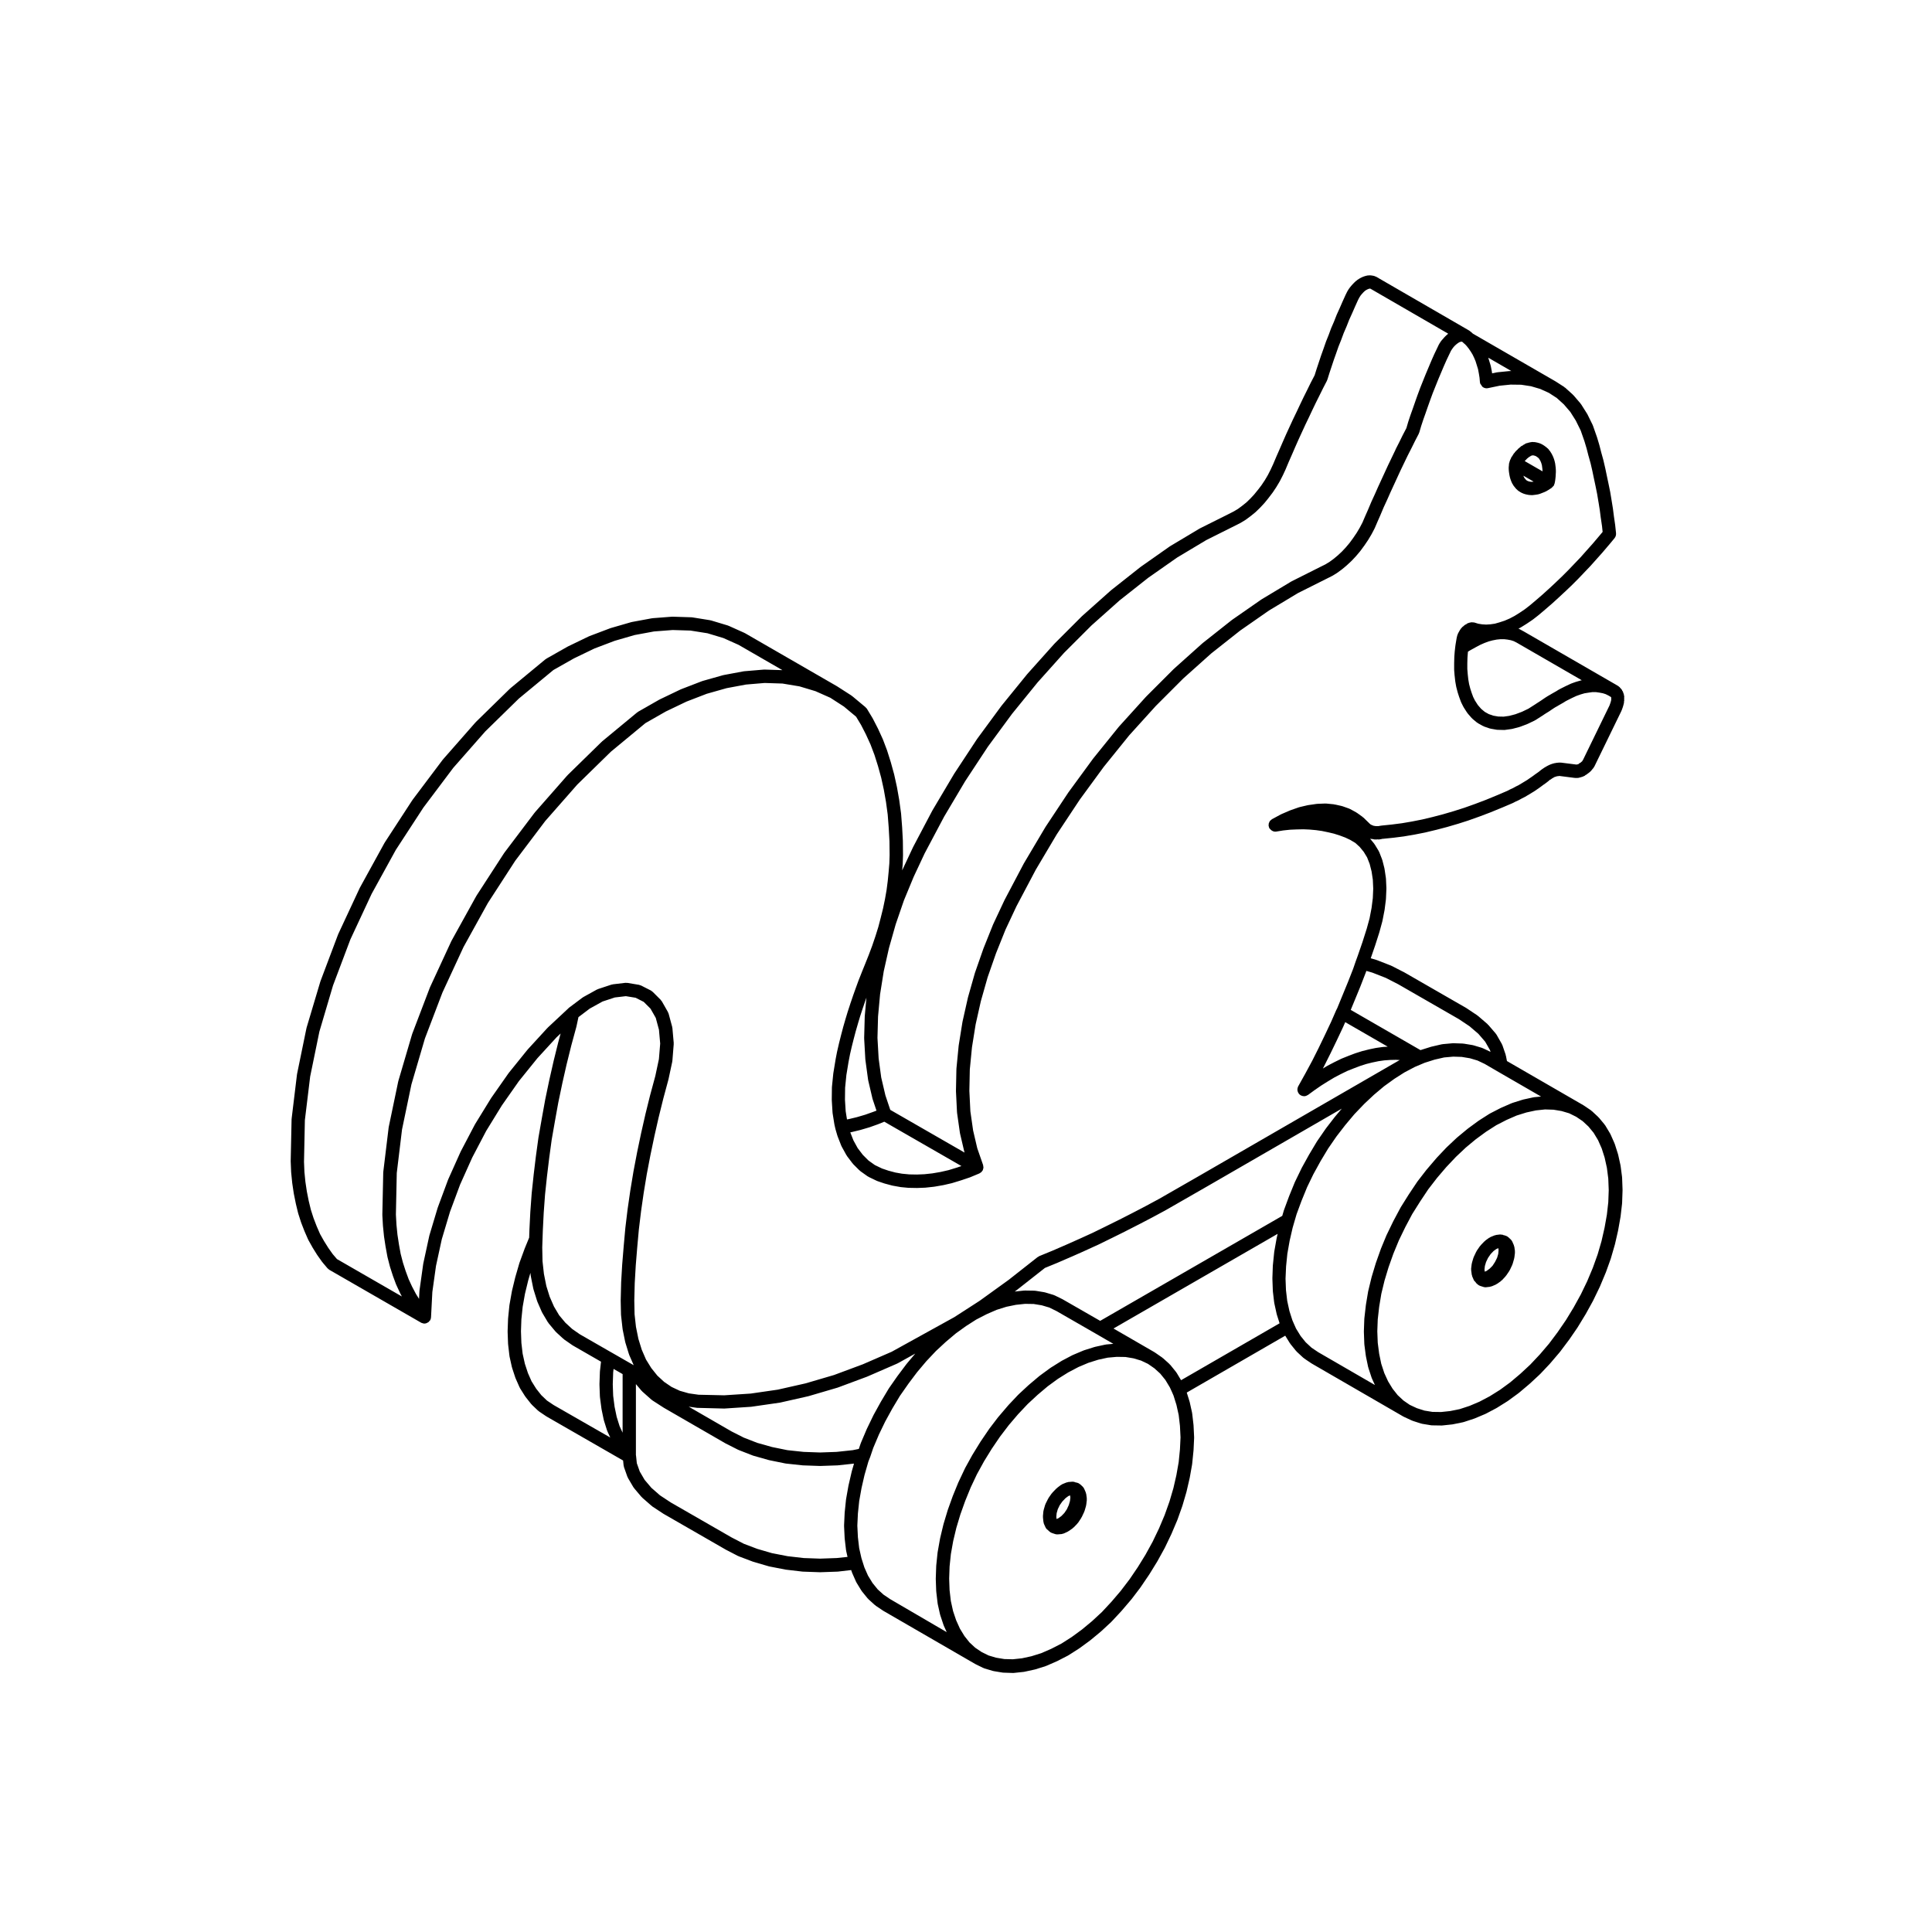 <?xml version="1.0" encoding="UTF-8"?>
<!-- Uploaded to: SVG Repo, www.svgrepo.com, Generator: SVG Repo Mixer Tools -->
<svg fill="#000000" width="800px" height="800px" version="1.1" viewBox="144 144 512 512" xmlns="http://www.w3.org/2000/svg">
 <g>
  <path d="m533.88 480.7 0.156 1.145c0.004 0.039 0.047 0.055 0.055 0.098 0.02 0.125 0.023 0.246 0.082 0.367l0.395 0.906c0.098 0.223 0.277 0.367 0.441 0.523 0.07 0.102 0.117 0.207 0.195 0.297 0.02 0.012 0.039 0.004 0.055 0.02 0.016 0.012 0.012 0.039 0.023 0.051l0.352 0.312s0.012 0 0.012 0.004c0.176 0.152 0.383 0.281 0.629 0.359l0.867 0.277c0.172 0.055 0.352 0.082 0.523 0.082h0.004c0.07 0 0.137 0 0.207-0.012l0.984-0.117c0.09-0.012 0.16-0.059 0.246-0.082 0.082-0.02 0.156-0.02 0.238-0.051l1.023-0.434c0.082-0.035 0.137-0.102 0.207-0.145 0.039-0.02 0.086-0.012 0.117-0.035l1.062-0.746c0.059-0.047 0.059-0.121 0.105-0.168s0.125-0.023 0.172-0.074l0.984-1.062c0.023-0.031 0.016-0.07 0.035-0.102 0.039-0.039 0.102-0.059 0.125-0.109l0.828-1.219c0.023-0.035 0.004-0.074 0.023-0.105 0.035-0.055 0.09-0.074 0.109-0.133l0.629-1.34c0.031-0.059 0.031-0.125 0.051-0.188 0.012-0.031 0.039-0.047 0.051-0.082l0.395-1.375c0.02-0.066 0.012-0.125 0.02-0.191 0.004-0.035 0.035-0.047 0.039-0.082l0.156-1.301c0.012-0.082-0.02-0.152-0.02-0.23 0-0.082 0.031-0.145 0.016-0.227l-0.156-1.102c-0.016-0.09-0.059-0.152-0.086-0.23-0.02-0.074-0.016-0.152-0.051-0.227l-0.395-0.906c-0.102-0.227-0.238-0.418-0.406-0.578v-0.004l-0.629-0.59h-0.016c-0.176-0.168-0.387-0.309-0.629-0.383l-0.473-0.156c-0.066-0.02-0.125-0.012-0.188-0.02-0.059-0.031-0.105-0.082-0.168-0.102-0.012-0.004-0.023 0-0.035-0.004-0.117-0.035-0.242-0.035-0.367-0.047-0.117-0.012-0.227-0.039-0.344-0.031h-0.02l-0.984 0.117c-0.09 0.012-0.152 0.055-0.23 0.074-0.074 0.02-0.152 0.016-0.227 0.047l-1.062 0.434c-0.105 0.047-0.18 0.121-0.281 0.188-0.031 0.02-0.07 0-0.102 0.02l-1.023 0.746c-0.047 0.039-0.039 0.105-0.082 0.137-0.051 0.039-0.105 0.023-0.145 0.07l-0.984 1.023c-0.039 0.039-0.023 0.102-0.059 0.137-0.031 0.039-0.098 0.039-0.125 0.086l-0.867 1.258c-0.016 0.023 0 0.055-0.016 0.082-0.035 0.066-0.098 0.105-0.121 0.172l-0.629 1.34c-0.02 0.039-0.02 0.09-0.035 0.125-0.016 0.047-0.051 0.082-0.066 0.121l-0.395 1.34c-0.016 0.051 0 0.105-0.012 0.152s-0.047 0.086-0.051 0.133l-0.156 1.301c-0.012 0.086 0.02 0.152 0.02 0.23 0.004 0.07-0.008 0.137 0 0.215zm4.465-3.344 0.699-1.02 0.781-0.812 0.727-0.527 0.527-0.215 0.059 0.535-0.09 0.984-0.301 1.023-0.555 1.113-0.66 1.012-0.766 0.766-0.797 0.586-0.484 0.207-0.082-0.562 0.105-0.938 0.312-1.062z"/>
  <path d="m420.4 546.17 0.117 1.145c0 0.035 0.031 0.047 0.039 0.074 0.02 0.16 0.039 0.324 0.105 0.473l0.395 0.867c0.145 0.332 0.387 0.59 0.676 0.766 0.023 0.023 0.039 0.059 0.066 0.086 0.012 0.004 0.004 0.012 0.012 0.016l0.352 0.312c0.176 0.156 0.379 0.277 0.609 0.352l0.828 0.277c0.188 0.059 0.371 0.09 0.555 0.09h0.004 0.137l1.023-0.082c0.137-0.016 0.258-0.07 0.383-0.109 0.07-0.023 0.145-0.016 0.215-0.047l1.023-0.473c0.07-0.035 0.105-0.09 0.172-0.125 0.035-0.02 0.074-0.012 0.105-0.035l1.062-0.746c0.055-0.035 0.051-0.105 0.102-0.152 0.051-0.039 0.117-0.02 0.156-0.07l0.984-1.023c0.031-0.031 0.02-0.082 0.051-0.105 0.047-0.059 0.109-0.082 0.156-0.145l0.828-1.258c0.02-0.031 0-0.07 0.02-0.102 0.023-0.047 0.082-0.07 0.102-0.117l0.629-1.34c0.031-0.055 0.023-0.117 0.051-0.176 0.012-0.031 0.039-0.039 0.051-0.074l0.395-1.34c0.02-0.07 0.004-0.137 0.02-0.207 0.004-0.035 0.035-0.047 0.039-0.082l0.156-1.301c0.012-0.086-0.02-0.152-0.02-0.23 0-0.082 0.023-0.145 0.016-0.223l-0.156-1.145c-0.016-0.086-0.055-0.152-0.082-0.23-0.023-0.074-0.02-0.156-0.055-0.23l-0.395-0.906c-0.102-0.227-0.238-0.418-0.402-0.574-0.004-0.004-0.004-0.004-0.004-0.012l-0.629-0.59c-0.016-0.012-0.039-0.004-0.055-0.02-0.207-0.176-0.438-0.328-0.727-0.402l-0.473-0.117c-0.031-0.004-0.059 0.004-0.09 0-0.047-0.02-0.086-0.059-0.133-0.082-0.242-0.082-0.484-0.105-0.719-0.086l-0.961 0.074c-0.102 0.012-0.176 0.059-0.273 0.082-0.086 0.02-0.172 0.016-0.258 0.051l-1.062 0.434c-0.121 0.051-0.211 0.137-0.316 0.211-0.035 0.02-0.07 0.004-0.094 0.023l-1.023 0.785c-0.039 0.031-0.035 0.09-0.07 0.117-0.039 0.035-0.098 0.02-0.125 0.059l-1.023 1.062c-0.039 0.035-0.02 0.09-0.051 0.125-0.039 0.039-0.102 0.039-0.125 0.082l-0.828 1.18c-0.012 0.023 0 0.051-0.016 0.074-0.035 0.055-0.086 0.098-0.109 0.152l-0.672 1.34c-0.031 0.051-0.023 0.105-0.051 0.156-0.02 0.055-0.059 0.09-0.07 0.145l-0.395 1.375c-0.02 0.051-0.004 0.105-0.016 0.156-0.016 0.059-0.047 0.105-0.051 0.168l-0.117 1.301c-0.004 0.059 0.016 0.105 0.02 0.168 0.008 0.066-0.02 0.121-0.008 0.18zm4.453-3.301 0.676-0.957 0.832-0.867 0.734-0.559 0.484-0.195 0.082 0.559-0.105 0.926-0.316 1.078-0.52 1.133-0.648 0.957-0.785 0.816-0.777 0.574-0.516 0.215-0.059-0.574 0.09-0.969 0.301-1.055z"/>
  <path d="m230.81 480.13c0.047 0.059 0.109 0.082 0.168 0.125 0.098 0.09 0.176 0.188 0.297 0.258l24.324 14.012c0.016 0.012 0.035 0.012 0.051 0.016 0.031 0.016 0.055 0.039 0.09 0.055 0.074 0.035 0.156 0.035 0.23 0.059 0.137 0.047 0.273 0.102 0.418 0.105h0.09 0.012c0.367-0.004 0.707-0.156 1.004-0.371 0.039-0.031 0.09-0.016 0.125-0.051 0.012-0.012 0.004-0.031 0.02-0.039 0.055-0.051 0.07-0.117 0.121-0.176 0.074-0.09 0.18-0.137 0.242-0.242 0.133-0.23 0.195-0.48 0.215-0.727v-0.039c0-0.012 0.012-0.02 0.012-0.031l0.348-6.691 0.969-6.918 1.535-7.062 2.18-7.289 2.672-7.195 3.215-7.164 3.691-7.043 4.156-6.762 4.527-6.457 4.906-6.074 5.09-5.551 1.055-0.984-0.613 2.262v0.02c0 0.004-0.004 0.012-0.012 0.02l-1.258 5.078v0.02c0 0.004-0.004 0.012-0.004 0.016l-1.145 5.039v0.012c0 0.004-0.004 0.012-0.004 0.016l-1.062 5.078v0.031c0 0.012-0.004 0.012-0.004 0.02l-0.906 4.996v0.004 0.004l-0.867 4.957v0.035c0 0.016-0.004 0.02-0.012 0.035l-0.672 4.922v0.012c0 0.004-0.004 0.012-0.004 0.016l-0.59 4.883v0.016 0.012l-0.516 4.84c0 0.016 0.004 0.031 0 0.039 0 0.012-0.004 0.012-0.004 0.02l-0.352 4.801v0.02c0 0.012-0.004 0.012-0.004 0.02l-0.238 4.727v0.02 0.012l-0.07 2.086-1.219 2.973c-0.004 0.012 0 0.023-0.004 0.035-0.004 0.016-0.012 0.02-0.016 0.031l-1.34 3.664c-0.004 0.02 0 0.039-0.012 0.059-0.004 0.02-0.02 0.035-0.023 0.055l-1.062 3.664c-0.004 0.012 0 0.023 0 0.039-0.004 0.016-0.016 0.023-0.02 0.039l-0.867 3.582c-0.004 0.02 0 0.039 0 0.055-0.004 0.02-0.016 0.035-0.02 0.055l-0.629 3.543c-0.004 0.02 0.004 0.039 0 0.066-0.004 0.023-0.016 0.039-0.02 0.066l-0.352 3.465c0 0.02 0.004 0.031 0.004 0.051 0 0.023-0.012 0.039-0.012 0.066l-0.117 3.305c0 0.023 0.012 0.047 0.012 0.066 0 0.023-0.012 0.047-0.012 0.07l0.117 3.188c0 0.012 0.016 0.02 0.016 0.039 0 0.031-0.012 0.059-0.004 0.102l0.352 3.031c0 0.02 0.023 0.031 0.023 0.051 0.004 0.047-0.004 0.086 0 0.125l0.629 2.832c0.004 0.02 0.023 0.031 0.035 0.051 0.012 0.039 0 0.082 0.012 0.117l0.867 2.637c0.004 0.02 0.031 0.031 0.039 0.055 0.016 0.035 0.012 0.074 0.023 0.105l1.062 2.402c0.012 0.031 0.047 0.039 0.055 0.07 0.023 0.051 0.031 0.105 0.059 0.156l1.34 2.125c0.02 0.035 0.066 0.051 0.09 0.086 0.016 0.02 0 0.051 0.02 0.07l1.496 1.891c0.035 0.051 0.09 0.066 0.133 0.105 0.02 0.02 0.012 0.055 0.035 0.082l1.691 1.613c0.039 0.039 0.105 0.02 0.152 0.059 0.039 0.031 0.035 0.098 0.086 0.125l1.93 1.301c0.016 0.012 0.035 0 0.051 0.012 0.02 0.02 0.035 0.039 0.055 0.051l20.238 11.637 0.141 1.355c0.004 0.035 0.039 0.055 0.047 0.09 0.016 0.105 0.004 0.207 0.047 0.312l0.906 2.559c0.012 0.035 0.051 0.051 0.07 0.09 0.031 0.07 0.035 0.145 0.074 0.215l1.457 2.481c0.035 0.059 0.102 0.082 0.141 0.137 0.023 0.031 0.004 0.074 0.035 0.105l1.969 2.324c0.039 0.051 0.105 0.07 0.152 0.105 0.02 0.023 0.016 0.059 0.035 0.082l2.481 2.168c0.035 0.031 0.086 0.02 0.121 0.051 0.031 0.02 0.031 0.07 0.066 0.102l2.992 1.969c0.016 0.012 0.031 0 0.047 0.012 0.02 0.012 0.023 0.031 0.047 0.039l16.219 9.332c0.004 0.012 0.016 0.004 0.023 0.012 0.016 0.012 0.023 0.023 0.039 0.031l3.344 1.734c0.031 0.02 0.066 0.012 0.098 0.023 0.035 0.016 0.059 0.047 0.098 0.059l3.738 1.414c0.023 0.012 0.051 0.004 0.074 0.016 0.02 0.004 0.035 0.02 0.059 0.031l4.055 1.18c0.031 0.012 0.059 0.004 0.098 0.012 0.02 0.012 0.039 0.023 0.059 0.031l4.254 0.828c0.035 0.012 0.07 0.004 0.102 0.012 0.012 0 0.02 0.012 0.031 0.012l4.41 0.516c0.047 0.004 0.09 0.004 0.137 0.012h0.004 0.055 0.012l4.422 0.156h0.059 0.059l4.465-0.156h0.012 0.055 0.004c0.047-0.004 0.09-0.004 0.137-0.012l3.496-0.406 0.172 0.527c0.004 0.023 0.035 0.035 0.039 0.059 0.016 0.039 0.012 0.082 0.023 0.117l1.062 2.402c0.012 0.023 0.039 0.035 0.055 0.066 0.02 0.047 0.023 0.102 0.051 0.141l1.301 2.125c0.031 0.047 0.082 0.066 0.109 0.105 0.016 0.023 0.004 0.059 0.023 0.086l1.535 1.891c0.039 0.051 0.102 0.07 0.145 0.109 0.02 0.023 0.016 0.059 0.035 0.082l1.734 1.57c0.035 0.035 0.09 0.02 0.125 0.051s0.035 0.086 0.074 0.109l1.93 1.301c0.016 0.012 0.031 0 0.047 0.012 0.02 0.016 0.031 0.039 0.055 0.051l24.285 14.051c0.016 0.012 0.031 0.004 0.047 0.012 0.023 0.016 0.035 0.039 0.059 0.051l2.086 1.023c0.039 0.02 0.09 0.016 0.133 0.031 0.051 0.02 0.086 0.059 0.141 0.082l2.246 0.672c0.047 0.012 0.098 0.012 0.141 0.02 0.023 0.004 0.047 0.02 0.074 0.031l2.402 0.395c0.07 0.012 0.141 0.012 0.215 0.016 0.004 0.004 0.012 0.004 0.016 0.004h0.047 0.012 0.004l2.457 0.082h0.055c0.059 0 0.121 0 0.188-0.012l2.602-0.277c0.02 0 0.035-0.012 0.055-0.016 0.047-0.004 0.09-0.004 0.133-0.016l2.715-0.59c0.02-0.004 0.035-0.02 0.055-0.023 0.035-0.004 0.066-0.004 0.105-0.016l2.754-0.867c0.031-0.012 0.051-0.035 0.086-0.051 0.031-0.012 0.066-0.004 0.098-0.02l2.797-1.219c0.02-0.004 0.031-0.02 0.051-0.031 0.016-0.012 0.031-0.012 0.051-0.016l2.832-1.457c0.031-0.016 0.051-0.047 0.086-0.066 0.016-0.012 0.039-0.012 0.059-0.02l2.832-1.809c0.016-0.012 0.016-0.031 0.031-0.047 0.02-0.016 0.047-0.004 0.066-0.02l2.797-2.047c0.016-0.012 0.012-0.035 0.031-0.047 0.016-0.012 0.039-0.012 0.051-0.02l2.754-2.281c0.02-0.012 0.012-0.031 0.023-0.047 0.016-0.016 0.035-0.004 0.055-0.02l2.715-2.519c0.02-0.016 0.012-0.047 0.031-0.066 0.016-0.02 0.047-0.012 0.059-0.031l2.602-2.797c0.012-0.012 0.004-0.02 0.012-0.031 0.016-0.012 0.031-0.016 0.039-0.031l2.519-2.953c0.012-0.012 0.004-0.02 0.012-0.031 0.02-0.02 0.039-0.023 0.059-0.047l2.363-3.109c0.012-0.016 0-0.023 0.012-0.039s0.031-0.023 0.039-0.039l2.242-3.305c0.012-0.012 0-0.02 0.012-0.031 0.012-0.016 0.023-0.02 0.035-0.035l2.086-3.387c0.012-0.016 0.004-0.031 0.016-0.051 0.012-0.012 0.02-0.012 0.031-0.023l1.93-3.5c0.012-0.02 0.012-0.039 0.02-0.059 0.004-0.016 0.02-0.02 0.031-0.035l1.734-3.621c0.004-0.012 0-0.031 0.012-0.047 0.004-0.012 0.016-0.016 0.02-0.023l1.535-3.621c0.012-0.02 0.004-0.047 0.012-0.066 0.012-0.016 0.023-0.02 0.031-0.035l1.301-3.664c0.012-0.02 0-0.039 0.012-0.066 0-0.016 0.016-0.016 0.02-0.031l1.062-3.621c0.012-0.023 0-0.047 0.004-0.074 0.004-0.012 0.016-0.016 0.02-0.031l0.828-3.582c0.004-0.02-0.004-0.035 0.004-0.055 0-0.016 0.012-0.02 0.016-0.035l0.629-3.543c0.004-0.031-0.004-0.059-0.004-0.09 0.004-0.016 0.02-0.023 0.02-0.039l0.352-3.5c0.004-0.02-0.004-0.039-0.004-0.066 0.004-0.016 0.016-0.016 0.016-0.031l0.156-3.305c0-0.031-0.012-0.055-0.012-0.086s0.012-0.059 0.012-0.09l-0.156-3.188c0-0.02-0.012-0.035-0.016-0.059-0.004-0.02 0.004-0.039 0.004-0.059l-0.352-3.031c-0.004-0.031-0.02-0.051-0.031-0.082 0-0.035 0.012-0.07 0-0.102l-0.629-2.832c-0.004-0.031-0.023-0.047-0.031-0.07-0.012-0.031 0-0.051-0.012-0.074l-0.73-2.336 26.094-15.074 1.25 2.016c0.023 0.051 0.074 0.066 0.105 0.105 0.02 0.023 0.012 0.055 0.031 0.086l1.496 1.848c0.035 0.047 0.09 0.059 0.125 0.105 0.023 0.02 0.016 0.055 0.039 0.074l1.734 1.613c0.039 0.039 0.102 0.02 0.137 0.055 0.035 0.035 0.035 0.098 0.082 0.121l1.93 1.301c0.016 0.012 0.031 0 0.051 0.012 0.02 0.016 0.031 0.039 0.051 0.051l24.285 14.051c0.023 0.012 0.051 0.012 0.07 0.02 0.031 0.016 0.051 0.039 0.082 0.055l2.125 0.984c0.031 0.016 0.07 0.012 0.102 0.023 0.039 0.012 0.066 0.039 0.102 0.055l2.207 0.711c0.055 0.016 0.105 0.016 0.156 0.023 0.039 0.012 0.066 0.031 0.102 0.039l2.402 0.395c0.082 0.012 0.156 0.016 0.238 0.02h0.02l2.519 0.039h0.031c0.059 0 0.121 0 0.188-0.012l2.602-0.277c0.02 0 0.031-0.012 0.051-0.012 0.039-0.012 0.082-0.012 0.117-0.016l2.715-0.551c0.023-0.004 0.047-0.023 0.074-0.035 0.039-0.012 0.086-0.004 0.121-0.02l2.754-0.906c0.023-0.004 0.039-0.023 0.07-0.035 0.02-0.012 0.047-0.004 0.07-0.016l2.797-1.18c0.023-0.012 0.039-0.035 0.07-0.051 0.02-0.012 0.047 0 0.07-0.016l2.832-1.496c0.02-0.016 0.035-0.035 0.059-0.051 0.016-0.012 0.035-0.004 0.051-0.016l2.832-1.773c0.023-0.016 0.039-0.039 0.059-0.059 0.02-0.012 0.035-0.004 0.051-0.016l2.797-2.047c0.02-0.016 0.016-0.035 0.031-0.055 0.02-0.012 0.051-0.004 0.066-0.02l2.754-2.324c0.016-0.012 0.004-0.031 0.02-0.039 0.016-0.012 0.031-0.004 0.047-0.016l2.715-2.519c0.016-0.016 0.012-0.047 0.023-0.059 0.016-0.016 0.047-0.004 0.059-0.023l2.602-2.754c0.012-0.012 0.004-0.023 0.016-0.035 0.012-0.016 0.031-0.016 0.039-0.035l2.519-2.953c0.012-0.012 0.004-0.023 0.016-0.039 0.016-0.02 0.047-0.023 0.055-0.047l2.363-3.148c0.012-0.004 0.004-0.016 0.012-0.023 0.012-0.016 0.031-0.02 0.039-0.035l2.242-3.266c0.004-0.016 0-0.023 0.004-0.039 0.016-0.016 0.035-0.023 0.047-0.047l2.086-3.426c0.012-0.012 0.012-0.031 0.016-0.039 0.004-0.012 0.02-0.016 0.023-0.023l1.93-3.5c0.012-0.016 0.012-0.039 0.02-0.055 0.004-0.016 0.02-0.02 0.02-0.031l1.734-3.582c0.012-0.02 0.012-0.039 0.02-0.059 0-0.012 0.02-0.016 0.02-0.031l1.535-3.664c0.012-0.016 0.012-0.035 0.016-0.055 0.004-0.016 0.016-0.016 0.023-0.031l1.301-3.621c0.004-0.023 0-0.051 0.012-0.074 0-0.012 0.016-0.02 0.02-0.031l1.062-3.664c0.004-0.02 0-0.039 0.004-0.066 0.004-0.016 0.02-0.02 0.023-0.035l0.828-3.621c0-0.02-0.004-0.039 0-0.059 0-0.012 0.012-0.016 0.016-0.031l0.629-3.543c0.004-0.02-0.004-0.051-0.004-0.07 0.004-0.016 0.02-0.02 0.02-0.035l0.395-3.426c0.004-0.035-0.012-0.066-0.012-0.102 0-0.016 0.02-0.023 0.02-0.047l0.117-3.344c0-0.02-0.012-0.039-0.012-0.059 0-0.023 0.012-0.047 0.012-0.07l-0.117-3.188c0-0.031-0.016-0.055-0.02-0.086 0-0.023 0.012-0.051 0.012-0.074l-0.395-3.031c-0.004-0.031-0.023-0.051-0.031-0.074 0-0.031 0.004-0.055 0-0.086l-0.629-2.832c-0.004-0.02-0.023-0.023-0.031-0.039-0.012-0.039 0-0.074-0.012-0.105l-0.828-2.602c-0.012-0.035-0.039-0.059-0.051-0.09-0.012-0.031-0.012-0.066-0.02-0.098l-1.062-2.402c-0.02-0.035-0.047-0.055-0.059-0.086-0.02-0.039-0.02-0.082-0.039-0.105l-1.301-2.168c-0.039-0.059-0.098-0.098-0.137-0.145-0.016-0.02 0-0.051-0.02-0.074l-1.535-1.848c-0.031-0.035-0.082-0.023-0.105-0.055-0.023-0.031-0.016-0.082-0.051-0.105l-1.734-1.613c-0.039-0.039-0.098-0.02-0.137-0.051-0.039-0.035-0.035-0.102-0.082-0.125l-1.93-1.301c-0.012-0.004-0.023 0-0.039-0.004-0.02-0.016-0.039-0.047-0.059-0.055l-20.223-11.688-0.266-1.355c-0.012-0.059-0.047-0.105-0.059-0.156-0.012-0.07 0-0.137-0.023-0.195l-0.867-2.519c-0.02-0.059-0.066-0.102-0.086-0.145-0.023-0.055-0.023-0.105-0.055-0.156l-1.414-2.481c-0.047-0.082-0.109-0.125-0.172-0.195-0.016-0.02-0.004-0.059-0.023-0.082l-2.004-2.324c-0.035-0.039-0.09-0.031-0.121-0.066-0.031-0.035-0.023-0.098-0.059-0.121l-2.519-2.168c-0.035-0.031-0.082-0.012-0.105-0.035-0.035-0.023-0.031-0.074-0.066-0.098l-2.953-1.969c-0.016-0.012-0.039-0.012-0.059-0.023-0.016-0.012-0.023-0.023-0.047-0.035l-16.219-9.332c-0.012-0.004-0.023-0.004-0.039-0.016-0.012-0.004-0.02-0.02-0.035-0.023l-3.387-1.734c-0.023-0.016-0.055-0.012-0.086-0.023-0.031-0.016-0.051-0.035-0.082-0.051l-3.738-1.457c-0.023-0.012-0.051-0.004-0.082-0.012-0.023-0.012-0.047-0.031-0.07-0.039l-1.465-0.422 1.109-3.215c0.004-0.004 0-0.016 0.004-0.023 0-0.004 0.004-0.004 0.012-0.012l1.145-3.582v-0.051c0.004-0.012 0.016-0.016 0.02-0.02l0.785-2.871c0.004-0.023 0-0.055 0-0.086 0.012-0.016 0.031-0.023 0.031-0.047l0.551-2.832c0.004-0.023-0.004-0.051 0-0.082 0-0.016 0.016-0.02 0.02-0.035l0.352-2.754c0-0.035-0.012-0.066-0.012-0.102 0-0.016 0.02-0.023 0.02-0.047l0.117-2.676c0-0.031-0.012-0.051-0.012-0.082 0-0.023 0.012-0.051 0.012-0.082l-0.117-2.519c0-0.031-0.02-0.055-0.02-0.086-0.004-0.031 0.012-0.059 0-0.09l-0.352-2.363c0-0.031-0.02-0.051-0.031-0.082-0.004-0.031 0.004-0.059 0-0.098l-0.551-2.168c-0.012-0.039-0.039-0.066-0.055-0.105-0.012-0.035-0.004-0.07-0.016-0.105l-0.785-2.004c-0.02-0.051-0.059-0.082-0.086-0.125-0.023-0.047-0.023-0.102-0.055-0.141l-1.016-1.668c-0.031-0.055-0.086-0.086-0.117-0.133-0.02-0.02-0.004-0.051-0.02-0.07l-1.102-1.344c0.156 0.047 0.316 0.09 0.484 0.09 0.02 0 0.039-0.016 0.059-0.016 0.055 0.012 0.105 0.039 0.156 0.047 0.059 0.004 0.105 0.004 0.168 0.012 0.047 0.012 0.086 0.039 0.125 0.051 0.105 0.02 0.207 0.031 0.312 0.031h0.473c0.074 0 0.137-0.035 0.211-0.039 0.074 0.004 0.141 0.039 0.215 0.039h0.004c0.09 0 0.176-0.004 0.266-0.02l0.516-0.082c0.059-0.012 0.105-0.047 0.156-0.059h0.012c0.059 0 0.117 0 0.176-0.012l2.715-0.277h0.012 0.039l2.754-0.352c0.004 0 0.012-0.004 0.02-0.004 0.02 0 0.035 0 0.051-0.004l2.754-0.473c0.004 0 0.012 0 0.012-0.004h0.039l2.797-0.551c0.004 0 0.012-0.004 0.02-0.012 0.016 0 0.031 0 0.051-0.004l2.797-0.672 0.012-0.004h0.031l2.832-0.746c0.004 0 0.012-0.004 0.016-0.004 0.012 0 0.016 0 0.023-0.004l2.832-0.828c0.012 0 0.012-0.004 0.02-0.004 0.012 0 0.016 0 0.023-0.004l2.832-0.906c0.012 0 0.016-0.012 0.023-0.016 0.012 0 0.02 0 0.031-0.004l2.871-1.023c0.012 0 0.012-0.004 0.02-0.012h0.016l2.91-1.102c0.004 0 0.016-0.012 0.02-0.012 0.004 0 0.016 0 0.023-0.004l2.871-1.18c0.004 0 0.012-0.004 0.012-0.004h0.012l2.953-1.258c0.031-0.012 0.047-0.035 0.07-0.047 0.02-0.012 0.047-0.004 0.066-0.016l0.684-0.359 0.75-0.336c0.023-0.012 0.047-0.035 0.07-0.051 0.016-0.012 0.039-0.004 0.055-0.016l0.734-0.406 0.777-0.387c0.031-0.012 0.039-0.035 0.066-0.051 0.02-0.012 0.039-0.004 0.055-0.016l2.356-1.418c0.031-0.016 0.039-0.039 0.066-0.055 0.016-0.004 0.031 0 0.047-0.012l0.766-0.535 0.746-0.516c0.016-0.004 0.012-0.023 0.023-0.035 0.016-0.004 0.023 0 0.039-0.012l0.75-0.562 0.777-0.543c0.012-0.012 0.012-0.031 0.023-0.047 0.02-0.016 0.047-0.004 0.066-0.02l0.785-0.629c0.031-0.023 0.023-0.07 0.051-0.098 0.059-0.031 0.125-0.016 0.18-0.051 0.004-0.004 0.004-0.012 0.012-0.016 0.004-0.004 0.016 0 0.023-0.004l0.395-0.277c0.02-0.016 0.016-0.039 0.035-0.059 0.055-0.02 0.109-0.012 0.16-0.039 0.07-0.039 0.117-0.105 0.176-0.152 0.059-0.023 0.125-0.016 0.176-0.047 0.059-0.031 0.09-0.086 0.137-0.121 0.059-0.02 0.133-0.012 0.188-0.039h0.012c0.035-0.012 0.082-0.004 0.117-0.02 0.055-0.02 0.098-0.059 0.145-0.086 0.07-0.012 0.137-0.012 0.207-0.031 0.004 0 0.012-0.012 0.02-0.012 0.051-0.004 0.102-0.004 0.145-0.016 0.059 0 0.117-0.004 0.176-0.012 0.039-0.004 0.07-0.023 0.105-0.035 0.012 0 0.023 0.004 0.039 0.004 0.051 0 0.102-0.004 0.145-0.012l3.965 0.508c0.082 0.012 0.152 0.016 0.227 0.016h0.555c0.156 0 0.324-0.02 0.484-0.07l0.262-0.074 0.277-0.07c0.02-0.004 0.023-0.023 0.039-0.031 0.055-0.012 0.105-0.004 0.152-0.023l0.312-0.117c0.02-0.004 0.02-0.035 0.047-0.047 0.047-0.016 0.086-0.012 0.121-0.031l0.312-0.156c0.07-0.035 0.07-0.109 0.125-0.152 0.074-0.047 0.168-0.031 0.23-0.086l0.168-0.141 0.211-0.133c0.039-0.023 0.031-0.074 0.07-0.105 0.047-0.031 0.102-0.016 0.141-0.051l0.277-0.238c0.004 0 0.004-0.004 0.004-0.012h0.012l0.312-0.277c0.059-0.051 0.082-0.109 0.121-0.168 0.035-0.039 0.098-0.055 0.121-0.105l0.195-0.262 0.238-0.266c0.07-0.086 0.098-0.176 0.145-0.266 0.031-0.051 0.086-0.07 0.105-0.121l7.164-14.723c0.02-0.035 0.02-0.082 0.031-0.117 0.012-0.02 0.039-0.031 0.047-0.055l0.312-0.867c0.012-0.031 0.004-0.059 0.016-0.098 0.004-0.016 0.023-0.023 0.031-0.047l0.117-0.434v-0.031l0.012-0.004 0.117-0.473c0.035-0.141 0.02-0.281 0.02-0.422 0.016-0.074 0.055-0.145 0.059-0.223 0.016-0.117-0.02-0.227-0.031-0.344 0.012-0.074 0.039-0.152 0.039-0.227 0-0.07-0.031-0.125-0.039-0.191 0.012-0.07 0.039-0.133 0.039-0.203 0-0.207-0.051-0.395-0.109-0.574-0.004-0.051 0.004-0.105-0.004-0.16-0.031-0.125-0.102-0.227-0.156-0.344-0.016-0.07-0.012-0.141-0.031-0.211-0.066-0.16-0.168-0.289-0.266-0.418-0.016-0.035 0.004-0.082-0.016-0.117-0.09-0.156-0.211-0.273-0.336-0.387-0.02-0.031-0.012-0.074-0.031-0.105-0.031-0.031-0.082-0.023-0.105-0.055-0.035-0.055-0.082-0.102-0.121-0.152-0.031-0.035-0.047-0.082-0.074-0.109-0.031-0.023-0.07-0.016-0.098-0.035-0.086-0.082-0.152-0.172-0.262-0.23l-0.867-0.516c-0.012 0-0.012-0.004-0.012-0.004l-24.324-14.051c-0.02-0.012-0.039-0.012-0.059-0.016-0.012-0.012-0.02-0.023-0.039-0.031l-0.914-0.5c-0.039-0.02-0.09-0.016-0.125-0.035-0.035-0.012-0.059-0.035-0.09-0.047l0.609-0.324c0.02-0.012 0.035-0.035 0.059-0.051 0.012-0.004 0.031 0 0.047-0.012l1.453-0.906c0.016-0.004 0.02-0.02 0.031-0.031 0.012-0.004 0.02 0 0.023-0.004l1.457-0.984c0.02-0.012 0.02-0.035 0.035-0.047 0.02-0.016 0.047-0.004 0.066-0.02l1.414-1.102c0.012-0.004 0.012-0.02 0.02-0.031 0.012-0.004 0.023 0 0.035-0.012l1.773-1.496c0.004 0 0.004-0.004 0.004-0.012 0.004-0.004 0.012 0 0.012-0.004l1.734-1.496c0.012-0.004 0.004-0.012 0.012-0.016 0.012-0.004 0.02-0.004 0.023-0.012l1.691-1.535c0.004 0 0.004-0.012 0.004-0.012 0.004 0 0.012 0 0.012-0.004l1.734-1.613c0.004 0 0.004-0.004 0.004-0.004 0.004 0 0.012 0 0.016-0.004l1.691-1.613c0.004-0.004 0-0.016 0.012-0.02 0-0.004 0.012 0 0.02-0.004l1.691-1.691c0.004-0.004 0-0.016 0.012-0.02 0-0.004 0.012 0 0.016-0.004l1.656-1.734v-0.004l1.652-1.727c0-0.004 0-0.016 0.004-0.02 0.012-0.012 0.023-0.012 0.035-0.02l3.227-3.617v-0.012c0.012-0.004 0.02-0.012 0.023-0.016l1.57-1.848c0.004 0 0-0.004 0.004-0.004 0 0 0.004-0.004 0.012-0.004l1.57-1.891v-0.012c0.281-0.336 0.43-0.785 0.395-1.258v-0.031-0.016l-0.238-2.242c0-0.012-0.012-0.02-0.012-0.035 0-0.012 0.004-0.02 0-0.031l-0.309-2.133-0.277-2.16c-0.004-0.012-0.012-0.02-0.016-0.031 0-0.012 0.004-0.02 0.004-0.031l-0.352-2.168v-0.004l-0.352-2.125c-0.004-0.012-0.012-0.02-0.016-0.031-0.004-0.012 0.004-0.02 0-0.031l-0.434-2.125s-0.004 0-0.004-0.004v-0.004l-0.43-2.035v-0.004l-0.434-2.086c-0.004-0.004-0.004-0.016-0.012-0.02v-0.016l-0.473-2.047c-0.004-0.012-0.016-0.02-0.016-0.035-0.004-0.016 0-0.023-0.004-0.039l-0.535-1.926v-0.004l-0.516-2.004c-0.004-0.012-0.016-0.02-0.02-0.035v-0.035l-0.59-1.969c-0.012-0.016-0.02-0.023-0.023-0.039-0.004-0.012 0-0.02-0.004-0.035l-1.062-3.031c-0.012-0.035-0.039-0.055-0.051-0.09-0.02-0.035-0.016-0.074-0.031-0.105l-1.375-2.797c-0.02-0.031-0.051-0.051-0.059-0.082-0.02-0.023-0.02-0.059-0.039-0.086l-1.57-2.481c-0.031-0.055-0.09-0.086-0.125-0.133-0.012-0.02 0-0.051-0.02-0.07l-1.891-2.207c-0.031-0.031-0.074-0.02-0.105-0.051s-0.02-0.082-0.055-0.109l-2.047-1.848c-0.039-0.035-0.102-0.02-0.137-0.051-0.047-0.031-0.047-0.098-0.09-0.121l-2.324-1.496c-0.012-0.004-0.02 0-0.031-0.004-0.02-0.012-0.031-0.031-0.047-0.039l-21.809-12.594-0.645-0.574c-0.023-0.02-0.055-0.012-0.086-0.031-0.066-0.055-0.105-0.125-0.188-0.172l-0.395-0.238s-0.012 0-0.016-0.004c-0.004 0-0.004 0-0.004-0.004l-24.285-14.051c-0.082-0.039-0.156-0.047-0.238-0.082s-0.137-0.086-0.223-0.105l-0.473-0.117c-0.055-0.012-0.102 0-0.152-0.004-0.051-0.012-0.09-0.035-0.137-0.039l-0.516-0.039c-0.082-0.004-0.145 0.023-0.215 0.031-0.102 0.004-0.195-0.016-0.293 0.004l-0.551 0.117c-0.039 0.004-0.07 0.035-0.105 0.047-0.039 0.012-0.082 0.004-0.109 0.016l-0.551 0.195c-0.039 0.012-0.059 0.039-0.098 0.055-0.035 0.016-0.074 0.012-0.105 0.031l-0.551 0.277c-0.051 0.023-0.086 0.07-0.125 0.102-0.02 0.012-0.047 0-0.066 0.012l-0.59 0.395c-0.047 0.031-0.047 0.09-0.086 0.121-0.039 0.031-0.102 0.016-0.137 0.051l-0.551 0.516c-0.02 0.016-0.012 0.047-0.031 0.059-0.02 0.02-0.047 0.012-0.059 0.031l-0.516 0.551c-0.02 0.016-0.012 0.039-0.023 0.059-0.016 0.02-0.039 0.012-0.055 0.031l-0.516 0.629c-0.031 0.035-0.012 0.082-0.035 0.117-0.023 0.035-0.082 0.035-0.105 0.074l-0.434 0.711c-0.016 0.02-0.016 0.051-0.031 0.074-0.012 0.02-0.031 0.035-0.039 0.055l-0.352 0.711c-0.012 0.012-0.004 0.02-0.012 0.031-0.004 0.012-0.02 0.016-0.02 0.031l-0.785 1.734c-0.004 0.004-0.004 0.012-0.012 0.02v0.004l-0.777 1.777v0.004l-0.785 1.734c-0.012 0.016-0.012 0.031-0.016 0.051-0.004 0.016-0.02 0.023-0.023 0.039l-0.711 1.809-0.727 1.676c-0.004 0.016-0.004 0.035-0.012 0.051-0.004 0.016-0.02 0.023-0.023 0.039l-0.648 1.762s-0.004 0-0.004 0.004l-0.711 1.773c-0.004 0.016-0.004 0.031-0.004 0.047-0.012 0.012-0.02 0.02-0.02 0.031l-0.629 1.809-0.629 1.758v0.016c0 0.004-0.012 0.012-0.012 0.016l-1.18 3.547v0.02c-0.004 0.004-0.012 0.004-0.012 0.012l-0.504 1.613-0.953 1.832c-0.004 0.004 0 0.016-0.012 0.02 0 0.004-0.012 0.012-0.012 0.016l-0.945 1.93-0.973 1.953c-0.004 0.004-0.004 0.012-0.012 0.016 0 0 0 0.004-0.004 0.012l-0.945 1.969v0.004c-0.004 0-0.004 0.004-0.004 0.004l-0.906 1.93s0 0.004-0.004 0.004l-0.938 1.949c-0.004 0.004 0 0.004-0.004 0.012 0 0.004-0.004 0.004-0.012 0.012l-1.812 3.938v0.016c0 0.004-0.012 0.004-0.012 0.012l-0.867 1.969v0.004s-0.004 0-0.004 0.004l-0.863 1.996-0.867 1.969v0.012c-0.004 0.004-0.012 0.012-0.012 0.016l-0.828 1.961-0.672 1.449-0.75 1.473-0.801 1.355-0.906 1.352-0.887 1.16h-0.004l-1.031 1.266-1.008 1.082-1.062 1.027-1.098 0.875-1.113 0.828-1.074 0.641-1.16 0.598-7.773 3.883c-0.023 0.012-0.039 0.031-0.059 0.039-0.02 0.012-0.039 0.012-0.059 0.02l-7.836 4.684c-0.02 0.012-0.031 0.031-0.051 0.047-0.02 0.016-0.039 0.012-0.059 0.023l-7.746 5.445c-0.012 0.012-0.012 0.031-0.023 0.047-0.016 0.016-0.039 0-0.055 0.016l-7.672 6.062c-0.02 0.012-0.012 0.035-0.031 0.051-0.016 0.012-0.039 0.004-0.051 0.016l-7.559 6.731c-0.02 0.012-0.012 0.035-0.023 0.047-0.016 0.016-0.035 0.004-0.055 0.02l-7.32 7.32c-0.012 0.012-0.004 0.035-0.02 0.051-0.012 0.012-0.031 0.004-0.047 0.02l-7.082 7.91c-0.012 0.012-0.004 0.031-0.016 0.039-0.012 0.012-0.031 0.012-0.039 0.02l-6.812 8.383c-0.012 0.004 0 0.02-0.012 0.023-0.012 0.016-0.031 0.02-0.039 0.039l-6.457 8.777c-0.012 0.016 0 0.031-0.012 0.047-0.012 0.016-0.031 0.016-0.039 0.031l-6.062 9.211c-0.004 0.012 0 0.02-0.004 0.031-0.012 0.016-0.023 0.02-0.035 0.039l-5.629 9.488c-0.004 0.012-0.004 0.023-0.016 0.039-0.004 0.016-0.02 0.02-0.031 0.035l-5.152 9.766c-0.004 0.016-0.004 0.031-0.012 0.047-0.004 0.012-0.02 0.02-0.023 0.031l-2.84 6.062 0.133-1.582c0-0.02-0.004-0.039-0.004-0.059 0-0.012 0.012-0.016 0.012-0.023l0.082-2.324c0-0.012-0.004-0.02-0.004-0.035s0.004-0.031 0.004-0.047l-0.039-3.699c0-0.016-0.004-0.023-0.004-0.039 0-0.012 0.004-0.023 0.004-0.035l-0.195-3.621c0-0.004-0.004-0.012-0.004-0.016v-0.02l-0.277-3.582c0-0.02-0.012-0.035-0.016-0.055 0-0.016 0.004-0.031 0-0.051l-0.473-3.465c0-0.012-0.012-0.02-0.012-0.031v-0.035l-0.59-3.344c0-0.012-0.012-0.02-0.016-0.035v-0.035l-0.711-3.231c0-0.016-0.016-0.023-0.02-0.039v-0.047l-0.867-3.148c0-0.012-0.012-0.016-0.012-0.023-0.004-0.012 0-0.023-0.004-0.035l-0.945-2.992c-0.004-0.02-0.02-0.031-0.023-0.051-0.004-0.016 0-0.031-0.004-0.047l-1.102-2.91c-0.004-0.02-0.02-0.031-0.031-0.051-0.012-0.02-0.004-0.039-0.016-0.059l-1.258-2.754c-0.004-0.016-0.02-0.02-0.023-0.035-0.004-0.012 0-0.023-0.012-0.035l-1.34-2.602c-0.012-0.016-0.023-0.023-0.035-0.047-0.012-0.02-0.012-0.039-0.02-0.059l-1.496-2.481c-0.09-0.152-0.215-0.262-0.344-0.371-0.02-0.02-0.016-0.055-0.035-0.07l-3.543-2.953c-0.031-0.023-0.074-0.012-0.109-0.035-0.031-0.023-0.031-0.07-0.066-0.098l-3.859-2.481c-0.012-0.004-0.031-0.004-0.039-0.016-0.012-0.004-0.02-0.02-0.031-0.023l-24.285-14.012c-0.023-0.016-0.059-0.016-0.086-0.031-0.023-0.016-0.047-0.039-0.074-0.051l-4.211-1.891c-0.035-0.016-0.074-0.012-0.109-0.023-0.035-0.016-0.059-0.039-0.102-0.055l-4.449-1.34c-0.039-0.012-0.082 0-0.121-0.012-0.039-0.012-0.07-0.035-0.109-0.039l-4.742-0.762c-0.039-0.004-0.074 0.012-0.109 0.004-0.035 0-0.07-0.023-0.105-0.023l-4.957-0.156c-0.055-0.004-0.098 0.016-0.152 0.016-0.016 0-0.023-0.016-0.039-0.016l-5.117 0.395c-0.035 0-0.059 0.02-0.098 0.023-0.031 0-0.059-0.004-0.098 0l-5.316 0.984c-0.031 0.004-0.055 0.023-0.086 0.035-0.031 0.012-0.055 0-0.086 0.004l-5.43 1.57c-0.023 0.004-0.039 0.023-0.059 0.031-0.023 0.004-0.047 0-0.07 0.012l-5.512 2.086c-0.023 0.012-0.039 0.031-0.059 0.039-0.023 0.012-0.055 0.004-0.082 0.02l-5.551 2.676c-0.016 0.012-0.031 0.023-0.047 0.035-0.016 0.012-0.039 0.012-0.055 0.02l-5.629 3.188c-0.07 0.039-0.109 0.105-0.176 0.152-0.023 0.016-0.059 0.004-0.082 0.023l-9.332 7.715c-0.02 0.016-0.016 0.051-0.035 0.07s-0.051 0.012-0.07 0.031l-9.012 8.816c-0.016 0.016-0.012 0.047-0.023 0.066-0.016 0.02-0.047 0.012-0.066 0.031l-8.578 9.766c-0.016 0.02-0.004 0.047-0.02 0.066-0.016 0.02-0.047 0.016-0.066 0.035l-7.992 10.625c-0.016 0.016 0 0.047-0.016 0.059-0.012 0.02-0.039 0.016-0.051 0.035l-7.359 11.297c-0.012 0.012 0 0.031-0.004 0.047-0.016 0.023-0.047 0.039-0.059 0.07l-6.492 11.809c-0.012 0.016-0.004 0.035-0.016 0.051-0.012 0.02-0.023 0.031-0.035 0.051l-5.668 12.16c-0.012 0.02-0.004 0.047-0.016 0.066-0.004 0.02-0.023 0.035-0.035 0.055l-4.644 12.316c-0.004 0.02 0 0.039-0.012 0.066-0.004 0.02-0.02 0.035-0.031 0.055l-3.664 12.281c-0.004 0.023 0 0.051-0.004 0.082-0.004 0.023-0.023 0.047-0.031 0.07l-2.481 12.082c-0.004 0.023 0.004 0.051 0 0.07-0.004 0.031-0.02 0.051-0.023 0.074l-1.414 11.688c0 0.031 0.012 0.055 0.004 0.086-0.004 0.031-0.02 0.059-0.02 0.09l-0.238 11.18c0 0.023 0.012 0.039 0.012 0.059 0 0.02-0.004 0.039-0.004 0.055l0.117 2.797c0 0.016 0.016 0.02 0.016 0.035 0 0.02-0.012 0.039-0.004 0.07l0.277 2.754c0 0.012 0.012 0.012 0.012 0.02 0 0.023-0.004 0.047 0 0.066l0.395 2.637c0 0.012 0.012 0.016 0.016 0.023 0 0.02-0.004 0.039 0 0.059l0.516 2.559c0 0.012 0.012 0.016 0.012 0.023 0.004 0.016 0 0.031 0 0.047l0.59 2.438c0.004 0.02 0.02 0.031 0.023 0.047 0.004 0.031 0 0.055 0.012 0.086l0.746 2.324c0.004 0.012 0.016 0.02 0.02 0.031 0.012 0.02 0.004 0.039 0.012 0.066l0.867 2.242c0.004 0.012 0.016 0.016 0.02 0.023 0.004 0.016 0 0.031 0.012 0.051l0.945 2.168c0.012 0.02 0.035 0.031 0.047 0.051 0.016 0.035 0.016 0.07 0.031 0.105l1.102 1.969c0.004 0.012 0.016 0.016 0.02 0.023 0.012 0.016 0.012 0.035 0.02 0.051l1.18 1.891c0.012 0.02 0.035 0.031 0.051 0.051 0.012 0.012 0 0.023 0.012 0.039l1.258 1.773c0.02 0.031 0.055 0.039 0.082 0.066 0.012 0.016 0 0.039 0.016 0.055zm1.441-74.961 4.602-12.203 5.629-12.07 6.414-11.664 7.301-11.203 7.926-10.543 8.48-9.648 8.906-8.711 9.152-7.566 5.445-3.082 5.441-2.625 5.359-2.031 5.266-1.527 5.148-0.953 4.941-0.379 4.727 0.145 4.508 0.715 4.219 1.27 4.027 1.805 11.613 6.699-4.766-0.152c-0.055-0.012-0.098 0.016-0.152 0.012-0.016 0-0.035-0.004-0.055-0.004l-5.152 0.434c-0.031 0-0.051 0.02-0.082 0.023-0.031 0-0.059-0.012-0.098 0l-5.273 0.984c-0.031 0.004-0.051 0.023-0.074 0.031-0.023 0.004-0.055 0-0.082 0.004l-5.43 1.535c-0.023 0.004-0.047 0.031-0.074 0.039-0.023 0.004-0.055 0-0.082 0.012l-5.512 2.125c-0.02 0.004-0.035 0.023-0.055 0.035-0.023 0.012-0.051 0.004-0.07 0.016l-5.586 2.676c-0.02 0.012-0.031 0.031-0.055 0.039-0.016 0.012-0.039 0.012-0.055 0.02l-5.586 3.188c-0.07 0.039-0.109 0.105-0.172 0.152-0.02 0.016-0.055 0.004-0.082 0.023l-9.332 7.715c-0.02 0.016-0.016 0.051-0.035 0.07s-0.051 0.012-0.07 0.031l-9.012 8.816c-0.016 0.016-0.012 0.047-0.023 0.066-0.016 0.02-0.047 0.012-0.066 0.031l-8.578 9.766c-0.016 0.016-0.004 0.047-0.02 0.066-0.016 0.02-0.047 0.016-0.059 0.035l-8.031 10.625c-0.016 0.02 0 0.047-0.016 0.066s-0.039 0.02-0.055 0.039l-7.32 11.297c-0.012 0.012 0 0.031-0.004 0.039-0.016 0.023-0.039 0.039-0.055 0.066l-6.535 11.809c-0.012 0.016-0.012 0.039-0.016 0.059-0.012 0.02-0.031 0.031-0.039 0.055l-5.629 12.168c-0.012 0.02-0.004 0.039-0.016 0.059s-0.023 0.031-0.031 0.051l-4.684 12.281c-0.012 0.023-0.004 0.051-0.012 0.07-0.004 0.023-0.023 0.039-0.031 0.066l-3.621 12.316c-0.004 0.023 0 0.051-0.004 0.074-0.004 0.02-0.023 0.039-0.031 0.066l-2.519 12.082c-0.004 0.023 0.004 0.051 0 0.074-0.004 0.031-0.02 0.051-0.023 0.074l-1.414 11.688c-0.004 0.035 0.012 0.066 0.004 0.098-0.004 0.031-0.02 0.051-0.02 0.082l-0.238 11.18c0 0.031 0.012 0.051 0.012 0.07 0 0.023-0.012 0.047-0.012 0.07l0.156 2.797c0 0.012 0.012 0.016 0.012 0.031s-0.004 0.031-0.004 0.051l0.277 2.754c0 0.012 0.012 0.012 0.012 0.02 0 0.023-0.004 0.047 0 0.07l0.395 2.602c0 0.004 0.012 0.012 0.012 0.02v0.031l0.473 2.602c0 0.016 0.02 0.02 0.02 0.039 0.004 0.031 0 0.059 0.004 0.09l0.629 2.438c0 0.012 0.016 0.02 0.02 0.031 0.004 0.023 0 0.051 0.004 0.07l0.746 2.324c0 0.012 0.012 0.012 0.016 0.02 0.004 0.02 0 0.035 0.004 0.051l0.828 2.242c0.004 0.02 0.031 0.031 0.035 0.051 0.012 0.023 0.004 0.055 0.02 0.082l0.984 2.125c0.004 0.016 0.02 0.02 0.023 0.031 0.012 0.02 0.004 0.039 0.016 0.059l0.492 0.938-17.199-9.91-1.129-1.32-1.168-1.648-1.16-1.855-1.02-1.812-0.898-2.062-0.84-2.18-0.699-2.18-0.574-2.371-0.492-2.473-0.383-2.562-0.262-2.637-0.109-2.676 0.23-11.047 1.402-11.551 2.445-11.91zm135.39-73.93 3.234 2.695 1.32 2.188 1.273 2.481 1.23 2.695 1.047 2.766 0.941 2.977 0.836 3.039 0.691 3.141 0.586 3.309 0.453 3.336 0.273 3.535 0.195 3.562 0.039 3.656-0.074 2.203-0.195 2.324-0.227 2.316-0.312 2.418-0.418 2.383-0.508 2.453-0.613 2.465-0.645 2.473-0.77 2.465-0.863 2.539-0.918 2.445-1.023 2.559-0.828 2.039v0.012l-0.828 2.086c0 0.004 0 0.016-0.004 0.02 0 0.012-0.012 0.016-0.012 0.02l-0.746 2.047v0.004s-0.004 0-0.004 0.004l-0.746 2.086v0.016c0 0.004-0.004 0.012-0.004 0.012l-0.711 2.086v0.02l-0.672 2.047v0.023c0 0.004-0.004 0.012-0.012 0.016l-0.629 2.086v0.012c0 0.004-0.004 0.012-0.004 0.012l-0.59 2.047v0.023c0 0.004-0.004 0.012-0.004 0.016l-0.551 2.086v0.016c0 0.004-0.004 0.004-0.004 0.012l-0.516 2.047v0.016c0 0.012-0.004 0.012-0.004 0.02l-0.473 2.047v0.031c-0.004 0.012-0.012 0.02-0.016 0.031l-0.395 2.047v0.031c0 0.004-0.004 0.012-0.004 0.02l-0.59 3.582c0 0.02 0.004 0.035 0 0.055-0.004 0.02-0.016 0.035-0.016 0.055l-0.352 3.5c0 0.023 0.004 0.047 0.004 0.07 0 0.031-0.016 0.059-0.016 0.09l-0.039 3.305c0 0.02 0.012 0.039 0.012 0.07 0 0.02-0.012 0.039-0.004 0.059l0.195 3.231c0 0.02 0.02 0.031 0.02 0.051 0.004 0.039-0.012 0.082-0.004 0.117l0.473 2.953c0 0.02 0.02 0.031 0.02 0.039 0.004 0.031 0 0.055 0 0.082l0.238 1.023c0 0.012 0.016 0.02 0.016 0.031 0.004 0.02 0 0.047 0.004 0.07l0.516 1.773c0.004 0.02 0.023 0.023 0.035 0.047 0.012 0.035 0 0.074 0.016 0.105l0.984 2.519c0.012 0.031 0.039 0.039 0.055 0.07 0.02 0.051 0.02 0.102 0.047 0.141l1.258 2.281c0.023 0.051 0.086 0.07 0.109 0.109 0.02 0.035 0.004 0.074 0.023 0.105l1.496 1.969c0.035 0.047 0.09 0.066 0.125 0.105 0.02 0.02 0.012 0.055 0.031 0.082l1.691 1.691c0.039 0.039 0.102 0.02 0.141 0.059 0.039 0.031 0.035 0.098 0.082 0.125l1.93 1.375c0.031 0.02 0.066 0.012 0.102 0.031 0.055 0.039 0.102 0.09 0.16 0.121l2.125 1.023c0.031 0.016 0.066 0.012 0.098 0.023 0.035 0.012 0.059 0.047 0.102 0.059l1.848 0.629c0.02 0.004 0.047 0 0.07 0.012 0.016 0.004 0.031 0.02 0.047 0.02l1.93 0.516c0.031 0.012 0.066 0.012 0.102 0.016 0.016 0.004 0.023 0.016 0.039 0.016l1.969 0.352c0.035 0.012 0.066 0.012 0.102 0.012 0.016 0.004 0.023 0.012 0.039 0.016l2.047 0.195c0.047 0.004 0.086 0.004 0.133 0.004h0.004l2.125 0.039h0.031 0.066l2.125-0.082h0.004c0.039 0 0.074 0 0.117-0.012l2.207-0.238c0.012 0 0.02-0.004 0.031-0.012 0.023 0 0.055 0 0.082-0.004l2.281-0.395c0.012-0.004 0.016-0.004 0.023-0.012 0.02-0.004 0.047-0.004 0.066-0.004l2.242-0.516c0.016-0.012 0.031-0.02 0.047-0.02 0.023-0.012 0.051-0.012 0.074-0.016l2.324-0.711c0.004-0.004 0.016-0.012 0.02-0.016h0.031l2.324-0.785c0.02-0.012 0.031-0.023 0.051-0.031 0.02-0.012 0.039-0.012 0.059-0.016l2.363-0.984c0.039-0.016 0.066-0.055 0.105-0.074 0.07-0.031 0.121-0.082 0.188-0.117 0.082-0.059 0.172-0.105 0.242-0.168 0.086-0.09 0.141-0.188 0.211-0.289 0-0.004 0.004-0.012 0.012-0.012 0.023-0.039 0.07-0.059 0.098-0.102 0.012-0.016 0.012-0.039 0.02-0.055 0.016-0.035 0.035-0.07 0.051-0.105 0.047-0.098 0.055-0.195 0.082-0.297 0.02-0.09 0.059-0.172 0.066-0.262 0-0.035 0.004-0.066 0.004-0.102 0-0.098-0.02-0.18-0.035-0.281-0.016-0.102-0.016-0.203-0.047-0.309-0.004-0.02 0-0.039-0.004-0.059l-1.543-4.434-1.102-4.711-0.73-5.098-0.266-5.426 0.117-5.652 0.574-5.891 0.973-6.074 1.379-6.141 1.793-6.316 2.223-6.363 2.508-6.258 2.906-6.195 5.144-9.73 5.551-9.355 6.098-9.203 6.363-8.691 6.742-8.348 7.031-7.769 7.281-7.285 7.43-6.648 7.656-6.051 7.637-5.316 7.684-4.621 7.773-3.898 1.18-0.59c0.031-0.016 0.051-0.039 0.074-0.055 0.02-0.012 0.047-0.004 0.066-0.016l1.219-0.746c0.023-0.016 0.039-0.047 0.07-0.066 0.016-0.012 0.035-0.004 0.051-0.016l1.18-0.867c0.016-0.012 0.012-0.035 0.031-0.047 0.016-0.016 0.039-0.004 0.059-0.02l1.18-0.984c0.012-0.012 0.012-0.035 0.02-0.047 0.02-0.012 0.039-0.004 0.051-0.02l1.18-1.102c0.02-0.016 0.016-0.047 0.031-0.059 0.02-0.016 0.047-0.004 0.059-0.023l1.102-1.18c0.012-0.004 0.004-0.02 0.012-0.031 0.016-0.016 0.035-0.02 0.051-0.035l1.062-1.258c0.012-0.012 0.004-0.031 0.016-0.039 0.016-0.02 0.047-0.023 0.055-0.051l0.984-1.34c0.012-0.004 0-0.02 0.012-0.023 0.012-0.016 0.023-0.02 0.035-0.031l0.984-1.457c0.012-0.012 0-0.031 0.012-0.039 0.012-0.02 0.035-0.023 0.047-0.047l0.867-1.457c0.012-0.016 0.012-0.035 0.02-0.051 0.004-0.012 0.02-0.016 0.023-0.023l0.785-1.496c0.016-0.023 0.016-0.059 0.023-0.086 0.012-0.02 0.031-0.023 0.039-0.047l0.672-1.57 0.855-1.945c0-0.004 0-0.012 0.004-0.016 0-0.004 0.004-0.004 0.004-0.012l0.828-1.961 0.887-1.918v-0.016c0-0.004 0.012-0.004 0.012-0.012l0.867-1.961 0.898-1.949 1.812-3.938 0.934-1.941 0.941-1.953 0.969-1.898c0.004-0.004 0.004-0.012 0.004-0.016s0.012-0.004 0.012-0.012l0.938-1.898 1.012-1.953c0.039-0.074 0.039-0.156 0.07-0.23 0.012-0.035 0.051-0.055 0.059-0.09l0.516-1.754 0.57-1.719v-0.004l0.621-1.734v-0.004-0.004l0.629-1.809 0.629-1.758 0.641-1.742s0.004 0 0.004-0.004l1.422-3.547v-0.004l0.734-1.734 0.734-1.742 0.766-1.727 0.828-1.734 0.309-0.645 0.344-0.523 0.363-0.488 0.395-0.418 0.453-0.395 0.414-0.297 0.312-0.18 0.277-0.09 0.207-0.031 0.145 0.012 0.039 0.012 0.051 0.023 0.613 0.555c0.016 0.016 0.039 0.004 0.055 0.02l0.488 0.52 0.559 0.707 0.523 0.762 0.484 0.797 0.414 0.863 0.379 0.898 0.332 1.066 0.324 1.047 0.207 1.09 0.188 1.148 0.109 1.234c0.004 0.02 0.023 0.035 0.031 0.055 0.004 0.051-0.012 0.098 0 0.145 0.055 0.25 0.238 0.418 0.379 0.621 0.082 0.109 0.105 0.258 0.211 0.344 0.312 0.273 0.707 0.438 1.137 0.438 0.051 0 0.105 0 0.156-0.004 0.02 0 0.031-0.012 0.051-0.016 0.051-0.004 0.105-0.004 0.156-0.016l3.109-0.648 2.891-0.293 2.816 0.035 2.602 0.398 2.445 0.719 2.289 1.039 2.09 1.352 1.867 1.688 1.723 2.004 1.449 2.293 1.301 2.629 0.992 2.84 0.578 1.934 0.504 1.969c0.004 0.004 0.012 0.012 0.012 0.016 0.004 0.004 0 0.016 0.004 0.02l0.539 1.934 0.453 1.961v0.004l0.434 2.086s0.004 0 0.004 0.004l0.434 2.047 0.414 2.055 0.352 2.121h0.004l0.336 2.102 0.277 2.156c0 0.004 0.012 0.004 0.012 0.012v0.02l0.309 2.102 0.156 1.496-1.09 1.301-1.57 1.848-1.586 1.777-1.602 1.805-1.621 1.691v0.004l-1.652 1.727-1.633 1.633-1.691 1.613-1.691 1.582h-0.004l-1.691 1.535-1.688 1.461-1.734 1.465-1.359 1.055-1.367 0.922-1.367 0.852-1.316 0.691-1.324 0.57-1.359 0.441-1.203 0.344-1.223 0.176-1.094 0.066-1.082-0.066-1.031-0.168-1.023-0.316c-0.02-0.004-0.039 0-0.059-0.004-0.105-0.031-0.227-0.023-0.336-0.035-0.117-0.004-0.23-0.023-0.348-0.012-0.02 0-0.039-0.004-0.066 0l-0.238 0.039c-0.023 0.004-0.035 0.035-0.066 0.039-0.07 0.012-0.137 0-0.207 0.023l-0.238 0.082c-0.016 0.004-0.016 0.023-0.031 0.031-0.035 0.012-0.07 0.004-0.105 0.02l-0.277 0.117c-0.09 0.035-0.098 0.137-0.172 0.188-0.086 0.051-0.188 0.02-0.266 0.082l-0.191 0.16-0.211 0.152c-0.051 0.031-0.039 0.09-0.082 0.125-0.039 0.035-0.105 0.02-0.145 0.059l-0.238 0.238c-0.02 0.023-0.031 0.055-0.051 0.082-0.012 0.012-0.031 0.004-0.039 0.02l-0.238 0.277c-0.051 0.055-0.059 0.117-0.102 0.176-0.039 0.066-0.105 0.109-0.137 0.18l-0.121 0.238-0.152 0.246c-0.016 0.023-0.016 0.051-0.031 0.082-0.012 0.023-0.039 0.039-0.051 0.066l-0.156 0.312c-0.031 0.059-0.031 0.117-0.051 0.176-0.023 0.066-0.07 0.117-0.09 0.188l-0.082 0.312v0.02c0 0.004-0.012 0.016-0.012 0.023l-0.082 0.352c-0.004 0.016 0 0.031 0 0.047-0.004 0.016-0.016 0.031-0.02 0.047l-0.277 1.652c0 0.012 0.004 0.023 0.004 0.039-0.004 0.012-0.012 0.02-0.016 0.031l-0.082 0.629v0.004 0.012l-0.117 1.023c0 0.012 0.004 0.02 0 0.031 0 0.012-0.012 0.023-0.012 0.035l-0.117 1.57c0 0.016 0.012 0.023 0.012 0.047 0 0.016-0.012 0.023-0.012 0.047l-0.039 1.57v0.023 0.02 1.535c0 0.023 0.012 0.047 0.012 0.066 0 0.023-0.012 0.047-0.012 0.07l0.117 1.496c0 0.012 0.012 0.012 0.012 0.02 0.004 0.012 0 0.02 0 0.035l0.156 1.414c0 0.012 0.012 0.016 0.016 0.023 0.004 0.023-0.004 0.051-0.004 0.074l0.242 1.375c0.004 0.016 0.023 0.023 0.023 0.047 0.012 0.035 0 0.07 0.012 0.105l0.352 1.34c0 0.012 0.016 0.016 0.02 0.031 0.004 0.02 0 0.039 0.004 0.059l0.395 1.219c0.004 0.012 0.016 0.012 0.016 0.02 0.004 0.016 0 0.031 0.012 0.047l0.434 1.18c0.012 0.023 0.031 0.035 0.039 0.059 0.02 0.039 0.02 0.086 0.039 0.121l0.551 1.102c0.016 0.035 0.055 0.051 0.074 0.086 0.016 0.023 0 0.051 0.016 0.074l0.906 1.414c0.031 0.051 0.09 0.07 0.121 0.109 0.023 0.031 0.004 0.07 0.035 0.098l1.062 1.219c0.047 0.051 0.105 0.074 0.156 0.121 0.023 0.02 0.02 0.055 0.039 0.074l1.18 0.984c0.031 0.02 0.07 0.012 0.098 0.031 0.066 0.051 0.105 0.109 0.176 0.152l1.34 0.746c0.047 0.02 0.086 0.016 0.125 0.035 0.059 0.023 0.105 0.074 0.16 0.098l1.496 0.516c0.051 0.016 0.105 0.016 0.156 0.023 0.039 0.012 0.07 0.035 0.105 0.039l1.57 0.277c0.082 0.012 0.156 0.016 0.238 0.02 0.012 0 0.02 0.004 0.031 0.004l1.691 0.039h0.039c0.082 0 0.156-0.004 0.238-0.016l1.734-0.238c0.023 0 0.039-0.016 0.059-0.02 0.051-0.012 0.102-0.004 0.145-0.02l1.809-0.473c0.031-0.004 0.055-0.031 0.086-0.039 0.031-0.012 0.066-0.004 0.098-0.016l1.891-0.711c0.031-0.012 0.051-0.035 0.074-0.047 0.023-0.012 0.047-0.004 0.07-0.016l1.891-0.906c0.047-0.02 0.066-0.055 0.105-0.082 0.031-0.016 0.059-0.004 0.086-0.023l1.848-1.18 0.016-0.016c0.004-0.004 0.012 0 0.016-0.004l0.562-0.379 0.52-0.332 0.574-0.348c0.023-0.012 0.039-0.035 0.059-0.051 0.012-0.004 0.031-0.004 0.039-0.012l0.488-0.336 0.562-0.379 0.523-0.336 0.5-0.281c0.004 0 0.012-0.012 0.016-0.012s0.016 0 0.016-0.004l0.59-0.352h0.004l0.52-0.297 0.551-0.312c0.02-0.012 0.023-0.023 0.039-0.035 0.012-0.004 0.031-0.004 0.039-0.012l0.516-0.328 0.465-0.246 1.258-0.629 1.129-0.527 1.145-0.406 1.02-0.297 1.129-0.18h0.004l0.973-0.137h0.898l0.945 0.137 0.918 0.172 0.742 0.238 0.766 0.383 0.613 0.363 0.039 0.051 0.004 0.012 0.031 0.066 0.012 0.047v0.52l-0.02 0.168-0.074 0.301c-0.004 0-0.004 0.004-0.004 0.004l-0.102 0.367-0.133 0.359-0.121 0.344-7.059 14.504c-0.023 0.023-0.059 0.039-0.086 0.066-0.047 0.055-0.02 0.125-0.059 0.188-0.055 0.051-0.109 0.09-0.16 0.145-0.051 0.035-0.109 0.055-0.16 0.098-0.031 0.023-0.02 0.074-0.051 0.105-0.07 0.047-0.145 0.066-0.211 0.117-0.004 0.004-0.004 0.016-0.012 0.02-0.031 0.016-0.066 0-0.098 0.016-0.117 0.07-0.191 0.176-0.289 0.266-0.051 0.02-0.105 0.02-0.156 0.047-0.016 0.004-0.02 0.02-0.035 0.023-0.035 0.012-0.082 0.004-0.109 0.02-0.012 0-0.016 0.012-0.02 0.016-0.039 0.004-0.07 0-0.105 0.004-0.023 0.004-0.047 0.023-0.074 0.035-0.016 0-0.031-0.012-0.051-0.012-0.02 0-0.039 0.012-0.066 0.012l-4-0.508c-0.039-0.004-0.082 0.012-0.109 0.004-0.039 0-0.074-0.02-0.109-0.02h-0.312c-0.035 0-0.059 0.016-0.098 0.02-0.035 0.004-0.066-0.012-0.105-0.004l-0.703 0.078c-0.035 0.004-0.047 0.039-0.082 0.051-0.039 0.004-0.07-0.023-0.105-0.02l-0.352 0.082c-0.02 0.004-0.02 0.023-0.039 0.031-0.051 0.012-0.09 0-0.137 0.016l-0.703 0.234c-0.02 0.004-0.023 0.035-0.051 0.047-0.059 0.02-0.117 0.02-0.176 0.051l-0.395 0.195c-0.012 0.004-0.012 0.016-0.02 0.016-0.016 0.012-0.031 0.004-0.051 0.016l-0.703 0.391c-0.031 0.016-0.031 0.055-0.059 0.074-0.031 0.02-0.07 0-0.102 0.02l-0.363 0.258-0.348 0.23c-0.035 0.02-0.047 0.051-0.074 0.074-0.016 0.012-0.035 0-0.051 0.016l-0.754 0.609-0.73 0.508c-0.012 0.004-0.004 0.02-0.016 0.023-0.012 0.004-0.02 0-0.031 0.004l-0.727 0.543-0.746 0.516c-0.004 0-0.004 0.004-0.012 0.012h-0.012l-0.719 0.504-0.746 0.453-0.785 0.473-0.734 0.441-0.719 0.359c-0.016 0.004-0.02 0.016-0.031 0.02s-0.02 0.004-0.031 0.012l-0.715 0.395-0.734 0.332c-0.02 0.012-0.031 0.023-0.051 0.035-0.016 0.004-0.035 0.004-0.051 0.016l-0.691 0.363-2.856 1.219-2.856 1.176-2.848 1.078-2.832 1.008-2.816 0.898-2.777 0.812-2.797 0.734-2.746 0.656-2.754 0.543-2.641 0.453-2.742 0.352-2.676 0.273c-0.023 0-0.047 0.016-0.07 0.02-0.02 0-0.047-0.004-0.07 0l-0.422 0.074-0.328 0.051h-0.629l-0.273-0.051c-0.023-0.004-0.051 0.004-0.07 0-0.031-0.004-0.051-0.02-0.07-0.02l-0.141-0.016-0.168-0.066-0.328-0.133-0.227-0.109-0.168-0.109-0.168-0.145-0.246-0.246c-0.012-0.004-0.016-0.004-0.02-0.012v-0.004l-1.375-1.34c-0.039-0.035-0.09-0.02-0.125-0.051-0.039-0.031-0.035-0.09-0.074-0.117l-1.535-1.102c-0.02-0.012-0.047 0-0.066-0.016-0.039-0.031-0.07-0.074-0.117-0.102l-1.652-0.906c-0.047-0.023-0.098-0.02-0.137-0.039-0.039-0.02-0.074-0.055-0.117-0.07l-1.773-0.629c-0.039-0.012-0.074-0.004-0.105-0.016-0.035-0.012-0.059-0.035-0.102-0.039l-1.57-0.352c-0.031-0.004-0.059 0-0.09 0-0.035-0.004-0.066-0.02-0.102-0.023-0.031-0.012-0.055-0.031-0.086-0.039-0.047-0.012-0.09 0-0.133-0.004-0.047-0.004-0.082-0.031-0.121-0.035l-2.004-0.195c-0.047-0.004-0.082 0.012-0.117 0.012-0.047 0-0.082-0.02-0.121-0.016l-2.086 0.082c-0.031 0-0.059 0.02-0.09 0.02-0.039 0-0.07-0.012-0.102-0.004l-1.055 0.156-1.102 0.156c-0.031 0.004-0.051 0.02-0.082 0.023-0.023 0.004-0.051 0-0.074 0l-2.207 0.516c-0.035 0.004-0.055 0.031-0.09 0.039-0.035 0.012-0.066 0-0.098 0.016l-2.242 0.785c-0.02 0.004-0.035 0.02-0.055 0.031-0.02 0.012-0.047 0.004-0.066 0.016l-2.281 0.984c-0.023 0.012-0.039 0.031-0.066 0.047-0.023 0.016-0.055 0.012-0.082 0.023l-2.324 1.258c-0.016 0.012-0.023 0.023-0.047 0.035-0.105 0.066-0.191 0.156-0.289 0.238-0.082 0.074-0.168 0.133-0.23 0.215-0.066 0.086-0.098 0.188-0.141 0.277-0.055 0.105-0.117 0.211-0.145 0.324-0.031 0.09-0.02 0.188-0.031 0.281-0.016 0.137-0.035 0.266-0.016 0.406 0.004 0.02-0.004 0.035-0.004 0.055 0.012 0.031 0.039 0.047 0.047 0.07 0.035 0.168 0.066 0.328 0.145 0.484 0.074 0.137 0.203 0.207 0.301 0.312 0.086 0.086 0.137 0.172 0.238 0.238 0.297 0.215 0.629 0.363 0.992 0.367 0.012 0 0.012 0.004 0.02 0.004h0.004c0.098 0 0.18-0.004 0.281-0.023l1.855-0.301 1.812-0.191 1.691-0.074h0.02l1.805-0.039 1.656 0.074 1.684 0.152 1.582 0.223 1.641 0.344h0.012l1.531 0.363 1.512 0.48 1.457 0.543 1.359 0.641 1.355 0.812 1.152 1.059 1.055 1.289 0.887 1.461 0.691 1.758 0.504 1.988 0.328 2.18 0.105 2.348-0.109 2.519-0.332 2.613-0.527 2.75-0.746 2.715-1.133 3.566-1.215 3.523v0.004l-0.504 1.387v0.004c-0.004 0.004-0.004 0.012-0.012 0.016l-0.742 2.16-1.352 3.449-1.457 3.547-1.422 3.465-0.16 0.301v0.004l-0.02 0.031c-0.016 0.031-0.016 0.055-0.023 0.082-0.016 0.023-0.035 0.039-0.047 0.066l-1.328 3.043-1.641 3.481-1.672 3.465v0.004l-1.715 3.414-1.848 3.426-1.875 3.367c-0.098 0.168-0.141 0.352-0.172 0.539-0.012 0.031-0.02 0.047-0.023 0.07-0.066 0.441 0.055 0.887 0.309 1.25 0.012 0.012 0 0.031 0.012 0.039 0.004 0.012 0.016 0.012 0.016 0.016 0.145 0.191 0.324 0.359 0.551 0.484 0.012 0.004 0.023 0.004 0.039 0.012 0.238 0.125 0.504 0.195 0.77 0.203 0.016 0 0.023 0.012 0.047 0.012 0.012 0 0.02-0.004 0.023-0.004 0.332-0.004 0.656-0.121 0.934-0.309 0.031-0.02 0.059-0.012 0.09-0.031l1.758-1.285 1.738-1.199 1.723-1.082 1.754-1.055 1.699-0.887h0.004l1.703-0.836 1.707-0.68 1.727-0.656 1.621-0.52 1.594-0.398h0.012l1.641-0.344 1.566-0.223 1.531-0.105 1.5-0.035 1.031 0.055-0.402 0.23s-0.004 0-0.012 0.004l-52.664 30.426-10.695 6.137h-0.004l-3.535 1.906v0.004l-3.523 1.832-3.496 1.789h-0.012l-3.582 1.773c-0.004 0-0.004 0.004-0.004 0.004l-3.531 1.727-3.477 1.582h-0.004l-3.523 1.57-3.535 1.531-3.516 1.445c-0.125 0.055-0.215 0.145-0.324 0.215-0.031 0.02-0.07 0.012-0.102 0.031l-7.691 6.051-7.723 5.57-6.68 4.309-16.602 9.176-7.652 3.324-7.633 2.84-7.535 2.211-7.352 1.664-7.203 1.043-7.008 0.457-6.805-0.152-2.562-0.363-2.398-0.68-2.18-1.02-1.969-1.336-1.812-1.672-1.598-1.996-1.395-2.254-1.133-2.609-0.887-2.871-0.645-3.18-0.371-3.34-0.074-3.637 0.117-4.621 0.273-4.695v-0.004l0.387-4.742 0.43-4.746 0.59-4.883v-0.004l0.695-4.84 0.82-4.973 0.938-4.906 1.062-5.078v-0.012l1.125-4.961v-0.004l1.258-5.078 1.367-5.082c0.004-0.02 0-0.039 0.004-0.059 0-0.016 0.016-0.016 0.016-0.031l0.984-4.606c0.012-0.055-0.004-0.109 0-0.168 0-0.023 0.023-0.035 0.031-0.066l0.352-4.41c0.004-0.051-0.016-0.09-0.016-0.137 0-0.059 0.02-0.105 0.016-0.156l-0.352-3.977c-0.004-0.055-0.035-0.102-0.047-0.152s0.004-0.102-0.012-0.152l-0.945-3.5c-0.02-0.07-0.07-0.125-0.102-0.195-0.031-0.07-0.031-0.145-0.07-0.215l-1.613-2.832c-0.066-0.105-0.168-0.188-0.246-0.289-0.02-0.02-0.012-0.059-0.035-0.09l-2.168-2.168c-0.02-0.02-0.059-0.012-0.082-0.031-0.117-0.105-0.223-0.215-0.367-0.297l-2.637-1.34c-0.086-0.039-0.176-0.039-0.262-0.07-0.086-0.031-0.156-0.082-0.246-0.098l-3.109-0.516c-0.086-0.016-0.172 0.012-0.258 0.004-0.082 0-0.156-0.031-0.238-0.02l-3.344 0.395c-0.059 0.004-0.109 0.039-0.172 0.055-0.059 0.012-0.117 0-0.176 0.02l-3.582 1.184c-0.055 0.016-0.098 0.059-0.145 0.082-0.051 0.023-0.105 0.023-0.16 0.051l-3.621 2.004c-0.055 0.031-0.086 0.086-0.137 0.117-0.02 0.016-0.047 0-0.066 0.02l-3.621 2.715c-0.012 0.004-0.004 0.02-0.016 0.023-0.07 0.055-0.125 0.121-0.191 0.191l-5.371 5.019c-0.02 0.02-0.012 0.051-0.031 0.07-0.016 0.02-0.047 0.012-0.066 0.031l-5.195 5.668c-0.016 0.016-0.004 0.039-0.02 0.055-0.016 0.016-0.039 0.016-0.055 0.031l-4.957 6.141c-0.016 0.016-0.004 0.047-0.016 0.066-0.016 0.016-0.039 0.012-0.055 0.031l-4.606 6.574c-0.004 0.012 0 0.023-0.004 0.035-0.016 0.023-0.035 0.035-0.051 0.055l-4.211 6.848c-0.012 0.02-0.012 0.039-0.02 0.059-0.012 0.02-0.031 0.031-0.039 0.051l-3.738 7.125c-0.012 0.016-0.004 0.035-0.016 0.055-0.004 0.016-0.02 0.023-0.031 0.047l-3.266 7.281c-0.012 0.02-0.004 0.039-0.012 0.059-0.004 0.016-0.023 0.031-0.031 0.051l-2.715 7.32c-0.004 0.016 0 0.031-0.004 0.051-0.004 0.02-0.02 0.035-0.031 0.055l-2.207 7.359c-0.004 0.023 0 0.051-0.004 0.074-0.004 0.02-0.02 0.039-0.023 0.059l-1.57 7.246c-0.004 0.02 0 0.039 0 0.066-0.004 0.023-0.02 0.047-0.023 0.066l-0.984 7.043c-0.004 0.031 0.004 0.059 0.004 0.086 0 0.023-0.02 0.047-0.02 0.074l-0.105 2.047-0.828-1.328-1.012-1.918-0.906-1.961-0.812-2.207-0.711-2.203-0.605-2.336-0.449-2.473v-0.004l-0.395-2.578-0.262-2.613-0.152-2.719 0.23-11.023 1.395-11.531 2.488-11.934 3.582-12.191 4.629-12.141 5.594-12.082 6.449-11.656 7.273-11.227 7.949-10.523 8.484-9.652 8.906-8.711 9.152-7.57 5.394-3.078 5.492-2.629 5.356-2.066 5.273-1.492 5.125-0.957 4.957-0.418 4.727 0.152 4.508 0.75 4.227 1.27 3.945 1.75zm26.57 29.172 5.562-9.371 6.035-9.168 6.398-8.695 6.75-8.309 7.019-7.84 7.269-7.266 7.461-6.648 7.617-6.016 7.644-5.352 7.719-4.621 7.738-3.871c0.004 0 0.012-0.004 0.012-0.004h0.012l1.219-0.629c0.02-0.012 0.035-0.031 0.055-0.039 0.016-0.004 0.035 0 0.047-0.012l1.18-0.711c0.039-0.02 0.055-0.055 0.09-0.074 0.016-0.012 0.039-0.004 0.059-0.02l1.219-0.906c0.012-0.004 0.004-0.02 0.016-0.023 0.012-0.004 0.023-0.004 0.035-0.012l1.18-0.945c0.023-0.02 0.02-0.055 0.039-0.074 0.023-0.02 0.059-0.012 0.086-0.031l1.145-1.102c0.016-0.012 0.004-0.035 0.02-0.047 0.016-0.012 0.035-0.004 0.047-0.02l1.102-1.18c0.012-0.012 0.004-0.023 0.016-0.035 0.016-0.02 0.047-0.023 0.066-0.051l1.062-1.301c0-0.004 0-0.016 0.004-0.023 0.004-0.012 0.02-0.012 0.023-0.02l1.023-1.34c0.012-0.012 0.004-0.031 0.016-0.039 0.016-0.02 0.039-0.023 0.055-0.051l0.945-1.414c0.012-0.012 0-0.023 0.012-0.039 0.012-0.016 0.031-0.02 0.039-0.039l0.867-1.457c0.012-0.02 0.012-0.039 0.02-0.059 0.012-0.016 0.031-0.02 0.035-0.035l0.785-1.535c0.004-0.016 0.004-0.031 0.016-0.047 0-0.012 0.012-0.012 0.02-0.02l0.711-1.535c0-0.012 0-0.02 0.004-0.035 0.004-0.004 0.016-0.012 0.016-0.02l0.828-1.969 0.855-1.941v-0.004s0.004 0 0.004-0.004l0.863-1.996 0.867-1.961 0.898-1.949 0.906-1.969 0.934-1.941s0-0.004 0.004-0.004v-0.004l0.906-1.93s0-0.004 0.004-0.004l0.922-1.918 0.984-1.969c0.004 0 0-0.004 0.004-0.012 0 0 0.004 0 0.004-0.004l0.938-1.898 1.012-1.953c0.035-0.066 0.035-0.141 0.059-0.211 0.016-0.035 0.051-0.047 0.059-0.082l0.539-1.734 1.18-3.547v-0.004l0.621-1.734v-0.004-0.004l0.609-1.742 0.707-1.762c0.004-0.012 0.004-0.02 0.004-0.035 0 0 0.012-0.004 0.012-0.012l0.648-1.75 0.734-1.703c0.004-0.012 0.004-0.023 0.004-0.035 0.004-0.012 0.016-0.012 0.02-0.02l0.691-1.758 0.766-1.691c0.004-0.004 0.004-0.016 0.012-0.02v-0.004l0.777-1.777v-0.004l0.785-1.734 0.293-0.574 0.344-0.562 0.387-0.48 0.434-0.469 0.398-0.371 0.379-0.25 0.363-0.18 0.332-0.121 0.188-0.039 0.117 0.012 0.082 0.02 20.59 11.914-0.562 0.492c-0.031 0.023-0.02 0.066-0.051 0.09-0.023 0.023-0.07 0.016-0.09 0.039l-0.516 0.551c-0.031 0.023-0.016 0.066-0.039 0.098-0.02 0.023-0.059 0.02-0.082 0.051l-0.504 0.578c-0.012 0.012-0.004 0.023-0.012 0.035-0.02 0.023-0.051 0.039-0.066 0.066l-0.434 0.672c-0.016 0.02 0 0.047-0.016 0.066-0.031 0.051-0.074 0.082-0.102 0.137l-0.352 0.746-0.828 1.727c0 0.004 0 0.016-0.004 0.023-0.004 0.004-0.012 0.012-0.016 0.016l-0.785 1.773v0.016c0 0.004-0.012 0.004-0.012 0.012l-1.492 3.547v0.016l-0.016 0.016-1.422 3.547c-0.004 0.012-0.004 0.02-0.004 0.031 0 0.004-0.012 0.012-0.012 0.016l-0.672 1.809v0.012c0 0.004-0.004 0.004-0.012 0.012l-0.629 1.773v0.004 0.004l-0.629 1.809-0.629 1.758v0.016c0 0.004-0.012 0.012-0.012 0.016l-0.59 1.773c-0.004 0.012 0 0.02-0.004 0.035s-0.016 0.02-0.016 0.035l-0.469 1.602-0.941 1.809c-0.004 0.004 0 0.016-0.012 0.02 0 0.004-0.012 0.012-0.012 0.016l-0.945 1.93-0.969 1.898c0.02 0.008 0.02 0.02 0.02 0.023-0.004 0.004-0.012 0.012-0.016 0.02l-1.891 3.938c-0.004 0.004 0 0.004-0.004 0.012 0 0.004-0.004 0.004-0.012 0.012l-2.719 5.906v0.016c0 0.004-0.012 0.004-0.012 0.012l-0.867 1.961-0.898 1.949c0 0.012 0 0.02-0.004 0.023-0.004 0.012-0.016 0.016-0.016 0.023l-0.828 1.969-0.855 1.941v0.012c-0.004 0-0.012 0.004-0.012 0.012l-0.645 1.516-0.73 1.387-0.812 1.367-0.945 1.391-0.922 1.254-0.996 1.188-1.031 1.102-1.082 1.012-1.129 0.938-1.066 0.781-1.094 0.672-1.113 0.555h-0.012l-7.828 3.934c-0.023 0.012-0.035 0.031-0.055 0.039-0.02 0.012-0.039 0.012-0.059 0.02l-7.793 4.684c-0.031 0.016-0.039 0.039-0.066 0.055-0.012 0.004-0.023 0-0.035 0.004l-7.754 5.391c-0.02 0.012-0.02 0.035-0.031 0.047-0.02 0.012-0.047 0-0.059 0.016l-7.715 6.102c-0.02 0.012-0.016 0.035-0.031 0.051-0.02 0.016-0.039 0.004-0.055 0.02l-7.516 6.731c-0.016 0.012-0.012 0.035-0.023 0.047-0.012 0.012-0.035 0.004-0.051 0.02l-7.32 7.32c-0.012 0.012-0.004 0.031-0.016 0.047-0.016 0.012-0.035 0.004-0.047 0.02l-7.125 7.871c-0.012 0.016 0 0.035-0.016 0.051-0.016 0.016-0.035 0.012-0.051 0.023l-6.769 8.383c-0.012 0.012-0.004 0.031-0.016 0.047s-0.023 0.012-0.035 0.02l-6.453 8.816c-0.012 0.012-0.004 0.023-0.012 0.039-0.012 0.016-0.031 0.012-0.039 0.023l-6.102 9.211c-0.004 0.012 0 0.02-0.004 0.031-0.012 0.016-0.031 0.023-0.039 0.039l-5.629 9.488c-0.012 0.012-0.012 0.023-0.016 0.039s-0.023 0.02-0.031 0.035l-5.152 9.766c-0.004 0.016-0.004 0.031-0.016 0.047-0.004 0.012-0.02 0.02-0.02 0.031l-2.953 6.297c-0.012 0.016-0.012 0.035-0.016 0.051s-0.02 0.023-0.023 0.039l-2.559 6.379c-0.004 0.012 0 0.02-0.004 0.035-0.004 0.016-0.016 0.023-0.02 0.039l-2.242 6.414c-0.004 0.016 0 0.035-0.004 0.051-0.004 0.02-0.02 0.031-0.023 0.051l-1.809 6.379c-0.004 0.02 0 0.039-0.004 0.059 0 0.012-0.016 0.02-0.016 0.039l-1.414 6.297c-0.004 0.016 0 0.031 0 0.051s-0.016 0.039-0.02 0.059l-0.984 6.141c0 0.02 0.004 0.039 0 0.059 0 0.016-0.012 0.031-0.016 0.051l-0.59 6.062c0 0.031 0.012 0.059 0.012 0.09 0 0.016-0.02 0.023-0.02 0.039l-0.117 5.75c0 0.023 0.012 0.047 0.012 0.07 0 0.02-0.012 0.035-0.012 0.059l0.277 5.586c0 0.016 0.02 0.023 0.02 0.047 0 0.039-0.012 0.074-0.004 0.109l0.746 5.234c0 0.02 0.02 0.031 0.023 0.051 0.004 0.039-0.004 0.07 0 0.105l1.145 4.883c0.004 0.02 0.031 0.031 0.035 0.051 0.012 0.047 0 0.086 0.016 0.125l0.02 0.066-19.688-11.324-1.289-3.844-1.109-4.731-0.684-5.059-0.309-5.426 0.152-5.668 0.539-5.898 0.969-6.086 1.379-6.137 1.797-6.34 2.172-6.316 2.59-6.262 2.91-6.211zm168.89-36.113c-0.039 0.004-0.07 0-0.105 0.012l-1.219 0.352c-0.016 0.004-0.023 0.016-0.039 0.02-0.02 0.004-0.039 0-0.059 0.004l-1.219 0.434c-0.031 0.012-0.051 0.035-0.082 0.047-0.023 0.012-0.055 0.004-0.082 0.02l-1.258 0.59c-0.012 0-0.012 0.012-0.02 0.012-0.004 0.004-0.016 0-0.02 0.004l-1.258 0.629c-0.012 0.004-0.016 0.012-0.023 0.016-0.004 0-0.016 0-0.016 0.004l-0.59 0.312c-0.02 0.012-0.035 0.031-0.055 0.039-0.023 0.016-0.051 0.016-0.074 0.031l-0.523 0.336-0.5 0.281-0.551 0.312c-0.004 0-0.012 0.004-0.012 0.012-0.012 0.004-0.016 0.004-0.02 0.004l-0.59 0.352h-0.004l-0.52 0.297c-0.012 0.004-0.02 0.02-0.031 0.031-0.02 0.004-0.035 0.004-0.051 0.016l-0.551 0.352c-0.004 0 0 0.004-0.012 0.012 0 0.004-0.012 0-0.016 0.004l-0.59 0.395c-0.004 0-0.004 0.004-0.004 0.012-0.012 0-0.016 0-0.02 0.004l-0.441 0.309-0.559 0.367c-0.012 0.004-0.016 0.016-0.023 0.02-0.004 0.004-0.016 0.004-0.023 0.012l-0.551 0.352c-0.004 0 0 0.004-0.012 0.012 0 0.004-0.012 0-0.016 0.004l-0.559 0.371-1.77 1.129-1.715 0.82-1.723 0.645-1.641 0.43-1.465 0.203-1.434-0.031-1.305-0.227-1.203-0.414-1.062-0.594-0.945-0.785-0.891-1.023-0.781-1.219-0.465-0.934-0.395-1.074-0.363-1.117-0.316-1.211-0.215-1.258-0.141-1.305v-0.004l-0.117-1.438v-1.414l0.039-1.543 0.117-1.508 0.012-0.109 0.418-0.273 0.5-0.281 0.539-0.293c0.012-0.004 0.016-0.012 0.023-0.016 0.004-0.004 0.016 0 0.023-0.004l0.527-0.301 1.16-0.621 1.168-0.516 1.117-0.418 1.059-0.281 1.082-0.211 0.992-0.102h0.977l0.867 0.098 0.918 0.172 0.742 0.238 0.762 0.379 17.285 9.984c-0.031 0.008-0.059 0.031-0.09 0.039zm-18.883-81.969c-0.02 0.004-0.039 0.016-0.066 0.02-0.047 0-0.086-0.016-0.133-0.012l-3.109 0.312c-0.031 0-0.059 0.02-0.09 0.023-0.031 0.004-0.066-0.004-0.102 0l-1.289 0.273-0.105-0.676c0-0.012-0.012-0.016-0.012-0.023v-0.023l-0.238-1.219c-0.012-0.035-0.031-0.055-0.039-0.09-0.004-0.035 0-0.066-0.012-0.102l-0.352-1.145-0.266-0.871 6.109 3.531zm-168.7 196.29-2.191 0.781-2.227 0.656-2.168 0.523-0.469 0.082-0.348-2.176-0.188-3.043 0.039-3.199 0.336-3.359 0.574-3.481 0.395-2.039 0.449-1.953 0.508-2.019 0.539-2.047 0.59-2.047v-0.012l0.613-2.035 0.656-2.004 0.711-2.086 0.277-0.77-0.434 4.766c0 0.023 0.012 0.051 0.004 0.074 0 0.016-0.016 0.023-0.016 0.035l-0.156 5.785c0 0.031 0.012 0.051 0.012 0.082 0 0.023-0.012 0.047-0.012 0.07l0.312 5.551c0 0.02 0.02 0.031 0.02 0.051 0 0.031-0.012 0.059-0.004 0.09l0.711 5.234c0 0.02 0.02 0.031 0.023 0.051 0.004 0.039-0.004 0.082 0.004 0.117l1.145 4.883c0.004 0.02 0.023 0.031 0.031 0.051 0.012 0.039 0 0.07 0.016 0.105l1.008 2.996zm9.457 16.609-1.945-0.188-1.777-0.316-1.812-0.484-1.703-0.578-1.891-0.91-1.684-1.199-1.508-1.508-1.352-1.773-1.137-2.066-0.832-2.121 0.215-0.035c0.016 0 0.031-0.016 0.047-0.02 0.031 0 0.059 0 0.09-0.012l2.281-0.551c0.012 0 0.02-0.012 0.031-0.012 0.016-0.012 0.035-0.004 0.051-0.012l2.281-0.672c0.016-0.004 0.023-0.02 0.047-0.023 0.02-0.004 0.035-0.004 0.051-0.004l2.324-0.828c0.012-0.012 0.02-0.02 0.031-0.02 0.012-0.012 0.023-0.004 0.039-0.012l1.527-0.621 20.441 11.75-1.148 0.395-2.262 0.691-2.144 0.488-2.141 0.367-2.125 0.227-1.969 0.082zm126.27-52.082 3.266 1.672 16.113 9.266 2.82 1.883 2.348 2.012 1.805 2.09 1.25 2.188 0.168 0.5-2.051-0.969c-0.047-0.02-0.086-0.02-0.133-0.031-0.039-0.02-0.07-0.055-0.117-0.07l-2.242-0.672c-0.039-0.012-0.074 0-0.109-0.012-0.035-0.012-0.066-0.031-0.105-0.039l-2.402-0.395c-0.039-0.004-0.082 0.012-0.117 0.012-0.039-0.012-0.07-0.031-0.105-0.031l-2.481-0.082c-0.059-0.012-0.102 0.016-0.156 0.012-0.02 0-0.039-0.012-0.059-0.004l-2.637 0.238c-0.047 0.004-0.082 0.031-0.117 0.035-0.047 0.012-0.082-0.004-0.121 0.004l-2.715 0.629c-0.023 0.004-0.035 0.023-0.059 0.023-0.023 0.012-0.047 0-0.074 0.012l-2.754 0.867-0.012 0.012-18.488-10.664 1.062-2.578 1.457-3.543v-0.02c0.004-0.004 0.012-0.004 0.012-0.012l1.375-3.543c0.004-0.016 0-0.023 0.012-0.039 0-0.004 0.012-0.012 0.016-0.02l0.203-0.578 1.586 0.457zm12.359 115.02-2.137-0.348-1.98-0.637-1.879-0.875-1.672-1.148-1.535-1.43-1.34-1.691-1.203-1.969-1.004-2.191-0.805-2.453-0.555-2.676-0.375-2.894-0.117-3.031 0.117-3.168 0.379-3.344 0.57-3.441 0.848-3.496 1.059-3.512 1.285-3.617 1.473-3.566 1.688-3.481 1.824-3.438 2.09-3.32 2.16-3.246 2.332-3.023 2.434-2.852 2.562-2.715 2.637-2.488 2.66-2.207 2.715-1.988 2.699-1.727 2.742-1.41 2.641-1.152 2.609-0.816 2.508-0.543 2.414-0.258 2.258 0.07 2.141 0.359 1.996 0.59 1.859 0.918 1.707 1.152 1.543 1.43 1.375 1.668 1.184 1.969 0.969 2.195 0.77 2.418 0.598 2.707 0.367 2.871 0.117 3.039-0.117 3.203-0.371 3.293-0.613 3.457-0.812 3.559-1.023 3.512-1.281 3.566-1.496 3.562-1.672 3.465-1.91 3.465-2.023 3.324-2.223 3.238-2.281 3.043-2.422 2.84-2.57 2.727-2.629 2.438-2.672 2.254-2.691 1.969-2.727 1.707-2.727 1.438-2.637 1.117-2.609 0.855-2.508 0.508-2.418 0.258zm26.984-83.398c-0.035 0-0.059 0.02-0.098 0.031-0.035 0-0.066-0.012-0.098 0l-2.715 0.59c-0.031 0.004-0.047 0.023-0.07 0.031-0.031 0.012-0.059 0-0.09 0.012l-2.754 0.867c-0.031 0.012-0.051 0.035-0.082 0.051-0.035 0.012-0.07 0.004-0.102 0.02l-2.797 1.219c-0.016 0.004-0.023 0.02-0.039 0.031-0.02 0.012-0.039 0.004-0.059 0.016l-2.832 1.457c-0.039 0.02-0.059 0.055-0.098 0.074-0.016 0.012-0.035 0-0.051 0.012l-2.832 1.809c-0.02 0.012-0.016 0.039-0.035 0.051-0.02 0.012-0.039 0-0.059 0.016l-2.781 2.039c-0.02 0.016-0.016 0.035-0.031 0.051-0.016 0.012-0.039 0.004-0.051 0.016l-2.754 2.281c-0.02 0.016-0.016 0.039-0.031 0.051-0.02 0.02-0.039 0.012-0.059 0.023l-2.715 2.559c-0.012 0.016-0.004 0.035-0.02 0.051s-0.039 0.012-0.055 0.023l-2.602 2.754c-0.016 0.012-0.004 0.035-0.016 0.051-0.016 0.012-0.031 0.004-0.039 0.02l-2.519 2.953c-0.012 0.012-0.012 0.031-0.02 0.039-0.012 0.016-0.031 0.012-0.039 0.023l-2.402 3.109c-0.004 0.012 0 0.023-0.012 0.035-0.016 0.031-0.039 0.039-0.059 0.066l-2.207 3.305v0.016l-0.031 0.031-2.125 3.387c-0.012 0.02-0.012 0.039-0.02 0.059-0.012 0.02-0.031 0.031-0.039 0.051l-1.891 3.543c-0.004 0.012-0.004 0.02-0.012 0.031-0.004 0.012-0.02 0.02-0.02 0.031l-1.734 3.582c-0.012 0.016-0.012 0.031-0.016 0.047-0.004 0.02-0.023 0.031-0.035 0.051l-1.496 3.621c-0.004 0.016 0 0.031-0.004 0.047s-0.02 0.023-0.023 0.039l-1.301 3.664c-0.004 0.016 0 0.031-0.012 0.051 0 0.012-0.012 0.02-0.016 0.031l-1.102 3.664c-0.004 0.02 0 0.035-0.004 0.051-0.004 0.02-0.02 0.031-0.02 0.051l-0.867 3.582c-0.012 0.02 0 0.047-0.004 0.066-0.004 0.023-0.02 0.035-0.023 0.059l-0.59 3.543c0 0.016 0.004 0.035 0.004 0.051-0.004 0.016-0.016 0.023-0.016 0.047l-0.395 3.465c0 0.02 0.012 0.039 0.004 0.059-0.004 0.023-0.016 0.051-0.016 0.074l-0.117 3.305c0 0.023 0.012 0.047 0.012 0.066 0 0.023-0.012 0.047-0.012 0.07l0.117 3.188c0 0.016 0.02 0.023 0.02 0.047 0 0.039-0.012 0.074-0.012 0.109l0.395 3.031c0.004 0.02 0.02 0.023 0.023 0.039 0.004 0.031-0.004 0.059 0 0.098l0.59 2.832c0.004 0.023 0.031 0.035 0.035 0.059 0.012 0.047 0 0.09 0.02 0.133l0.867 2.637c0.004 0.023 0.031 0.035 0.039 0.059 0.02 0.039 0.012 0.09 0.031 0.125l0.801 1.742-15.012-8.691-1.785-1.199-1.543-1.43-1.34-1.656-1.223-1.984-0.574-1.293-0.395-0.906-0.777-2.43-0.59-2.695-0.332-2.852-0.117-3.043 0.145-3.254 0.336-3.34 0.613-3.473 0.789-3.426 0.43-1.484v-0.012l0.012-0.02v-0.012l0.605-2.07 1.293-3.496 1.484-3.637 1.664-3.445 1.914-3.477 1.996-3.324 2.227-3.234 2.328-3.012 2.43-2.891 2.59-2.707 2.59-2.434 2.664-2.242 2.754-1.988 2.66-1.691 2.731-1.441 2.625-1.109 2.629-0.832 2.516-0.578 2.418-0.215 2.246 0.07 2.172 0.359 2.016 0.598 1.895 0.898 3.238 1.883c0.004 0.004 0.004 0.004 0.004 0.004l11.699 6.762zm-140.43 148.9-2.172-0.359-1.996-0.59-1.859-0.918-1.707-1.152-1.492-1.387-1.34-1.691-1.199-1.961-1.008-2.238-0.812-2.422-0.59-2.68-0.332-2.871-0.109-3.043 0.109-3.203 0.344-3.309 0.613-3.445 0.84-3.516 1.062-3.535 1.273-3.559 1.473-3.613 1.633-3.457 1.898-3.457 2.035-3.301 2.176-3.203 2.371-3.113 2.414-2.832 2.57-2.727 2.629-2.438 2.672-2.254 2.691-1.969 2.727-1.707 2.727-1.438 2.625-1.109 2.625-0.828 2.5-0.543 2.41-0.215 2.297 0.035 2.117 0.352 2.016 0.598 1.824 0.863 1.727 1.195 1.535 1.395 1.367 1.684 1.195 1.988 0.586 1.281 0.383 0.883 0.766 2.453 0.598 2.695 0.332 2.871 0.152 3.043-0.152 3.184-0.336 3.371-0.613 3.473-0.789 3.438-1.039 3.535-1.281 3.594-1.484 3.516-1.699 3.543-1.895 3.445-2.035 3.301-2.172 3.199-2.348 3.082-2.422 2.84-2.539 2.734-2.641 2.449-2.66 2.207-2.715 1.988-2.699 1.727-2.742 1.41-2.641 1.152-2.609 0.816-2.508 0.543-2.414 0.258zm-44.441-26.77-4.383 0.156-4.344-0.156-4.273-0.492-4.137-0.805-3.891-1.133-3.562-1.352-3.269-1.691-0.004-0.004-16.078-9.246-2.875-1.895-2.281-1.996-1.785-2.106-1.289-2.203-0.781-2.207-0.211-2.035c-0.004-0.039-0.023-0.07-0.035-0.105 0-0.004 0.004-0.012 0.004-0.02v-18.809l1.496 1.77c0.039 0.047 0.098 0.059 0.137 0.105 0.02 0.02 0.016 0.055 0.035 0.074l2.481 2.207c0.02 0.02 0.055 0.012 0.082 0.031 0.051 0.039 0.082 0.102 0.137 0.133l2.992 1.93c0.012 0.004 0.02 0.004 0.023 0.004 0.016 0.016 0.023 0.031 0.047 0.039l16.219 9.367c0.012 0.012 0.023 0.012 0.039 0.016 0.016 0.004 0.023 0.023 0.047 0.035l3.344 1.691c0.023 0.012 0.055 0.012 0.082 0.02 0.031 0.012 0.051 0.039 0.082 0.051l3.738 1.457c0.031 0.012 0.059 0.012 0.09 0.02 0.023 0.004 0.047 0.031 0.074 0.035l4.055 1.145c0.023 0.004 0.055 0.004 0.086 0.016 0.016 0 0.023 0.012 0.039 0.016l4.254 0.867c0.039 0.004 0.082 0.004 0.117 0.016 0.016 0 0.031 0.012 0.047 0.012l4.41 0.473c0.039 0.004 0.082 0.012 0.121 0.012h0.004 0.051 0.012l4.422 0.156h0.059 0.059l4.465-0.156h0.016 0.051 0.004c0.039 0 0.082-0.004 0.121-0.012l4.262-0.457-0.598 2.074c-0.004 0.016 0 0.035-0.004 0.055 0 0.012-0.016 0.02-0.016 0.039l-0.828 3.582v0.039c-0.004 0.02-0.016 0.031-0.02 0.051l-0.629 3.543c-0.004 0.02 0.004 0.039 0 0.059-0.004 0.023-0.016 0.039-0.02 0.066l-0.352 3.426c0 0.016 0.004 0.035 0.004 0.051s-0.012 0.035-0.012 0.051l-0.156 3.344c0 0.031 0.012 0.055 0.012 0.086s-0.016 0.059-0.012 0.09l0.156 3.231c0 0.012 0.016 0.02 0.016 0.035 0 0.023-0.012 0.055-0.004 0.086l0.352 3.031c0 0.02 0.023 0.031 0.031 0.055 0.004 0.047-0.004 0.086 0 0.125l0.363 1.605zm-65.426-145.61 3.387-1.875 3.254-1.074 2.926-0.344 2.59 0.422 2.141 1.09 1.805 1.805 1.387 2.43 0.848 3.133 0.328 3.684-0.34 4.125-0.953 4.473-1.367 5.059v0.016c0 0.004-0.004 0.012-0.012 0.02l-1.258 5.078v0.02c0 0.004-0.004 0.012-0.004 0.016l-1.145 5.039v0.012c0 0.004-0.004 0.012-0.004 0.016l-1.062 5.078v0.02c0 0.012-0.004 0.012-0.004 0.016l-0.945 4.957v0.023c0 0.004-0.004 0.012-0.004 0.02l-0.828 4.996v0.02c0 0.004-0.004 0.012-0.004 0.016l-0.711 4.922v0.016c0 0.012-0.004 0.016-0.004 0.023l-0.59 4.883v0.031c0 0.012-0.004 0.016-0.004 0.023l-0.434 4.801v0.012l-0.395 4.801c0 0.012 0.004 0.02 0 0.031 0 0.004-0.004 0.012-0.004 0.016l-0.277 4.727c0 0.012 0.004 0.02 0.004 0.031s-0.004 0.02-0.004 0.031l-0.117 4.684c0 0.016 0.004 0.023 0.004 0.047 0 0.012-0.004 0.02-0.004 0.039l0.082 3.738c0 0.031 0.016 0.051 0.02 0.082 0 0.031-0.012 0.051-0.004 0.082l0.395 3.543c0 0.016 0.02 0.023 0.02 0.039 0.004 0.039-0.004 0.074 0 0.109l0.672 3.305c0.004 0.023 0.023 0.035 0.031 0.055 0.012 0.039 0 0.082 0.012 0.117l0.945 3.066c0.004 0.02 0.031 0.031 0.039 0.055 0.016 0.047 0.012 0.09 0.023 0.133l1.215 2.777-0.277-0.16c0-0.004-0.004-0.004-0.012-0.004-0.004 0-0.004 0-0.004-0.004l-5.629-3.231c0-0.004-0.004-0.004-0.012-0.004l-8.332-4.785-2.055-1.43-1.793-1.652-1.652-1.977-1.359-2.289-1.148-2.625-0.883-2.828-0.641-3.211-0.371-3.352-0.074-3.668 0.074-2.168 0.082-2.371 0.238-4.695 0.348-4.762 0.508-4.785 0.59-4.883v-0.004l0.66-4.852 0.863-4.934v-0.004l0.891-4.934 1.062-5.078v-0.012l1.125-4.961v-0.004l1.258-5.066 1.371-5.047c0.004-0.02 0-0.039 0.004-0.066 0-0.016 0.016-0.016 0.016-0.031l0.504-2.367zm35.539 105.99h0.039 0.117l7.164-0.473c0.004 0 0.016-0.012 0.02-0.012 0.035 0 0.074 0 0.109-0.012l7.359-1.062c0.016 0 0.023-0.012 0.035-0.012 0.035-0.012 0.066-0.004 0.102-0.012l7.477-1.691c0.016-0.004 0.023-0.016 0.035-0.02 0.023-0.004 0.047 0 0.07-0.012l7.637-2.242c0.02-0.004 0.031-0.02 0.051-0.031 0.02-0.004 0.047 0 0.066-0.012l7.715-2.871c0.016-0.012 0.023-0.02 0.047-0.031 0.016-0.004 0.031 0 0.047-0.012l7.793-3.387c0.031-0.012 0.051-0.039 0.082-0.055 0.023-0.012 0.051-0.004 0.07-0.016l4.691-2.602-2.246 2.672c-0.012 0.016-0.004 0.035-0.016 0.055-0.012 0.012-0.031 0.012-0.047 0.023l-2.363 3.148c-0.004 0.004 0 0.02-0.004 0.023-0.004 0.012-0.02 0.012-0.031 0.02l-2.281 3.266c-0.012 0.016 0 0.031-0.012 0.051-0.016 0.02-0.039 0.035-0.055 0.059l-2.047 3.426c-0.004 0.012-0.004 0.02-0.012 0.031-0.004 0.012-0.016 0.016-0.02 0.023l-1.93 3.5c-0.012 0.016-0.004 0.035-0.016 0.051s-0.02 0.02-0.023 0.035l-1.734 3.582c-0.004 0.012-0.004 0.031-0.012 0.039-0.004 0.016-0.02 0.023-0.023 0.039l-1.535 3.621c-0.012 0.02-0.004 0.047-0.012 0.066-0.012 0.023-0.023 0.035-0.035 0.059l-0.504 1.48-1.621 0.328-4.266 0.457-4.379 0.156-4.344-0.156-4.301-0.457-4.082-0.832-3.918-1.102-3.566-1.387-3.238-1.641-11.367-6.566 2.133 0.301c0.066 0.012 0.125 0.012 0.188 0.016h0.02zm85.086-37.262 3.316-1.359c0.012-0.004 0.012-0.012 0.016-0.012 0.004-0.004 0.016 0 0.016-0.004l3.543-1.535c0.004-0.004 0.012-0.004 0.012-0.004h0.012l3.543-1.57c0-0.004 0-0.012 0.004-0.012h0.004l3.543-1.613c0.012 0 0.016-0.012 0.02-0.016 0.012-0.004 0.02 0 0.031-0.004l3.543-1.734h0.004l3.582-1.773c0.004-0.004 0.012-0.012 0.016-0.016h0.004l3.543-1.809c0.004 0 0.004-0.004 0.004-0.004h0.012l3.543-1.848c0-0.004 0.004-0.012 0.012-0.012h0.012l3.582-1.93c0.012-0.012 0.012-0.016 0.02-0.02 0.012 0 0.016 0 0.02-0.004l10.707-6.141s0.004 0 0.004-0.004h0.004l35.996-20.793-1.742 2.074c-0.012 0.012-0.004 0.023-0.016 0.035-0.004 0.016-0.023 0.012-0.035 0.02l-2.402 3.109c-0.004 0.012 0 0.02-0.004 0.031-0.016 0.016-0.035 0.023-0.051 0.047l-2.281 3.305c-0.004 0.016 0 0.031-0.004 0.039-0.02 0.02-0.039 0.035-0.059 0.059l-2.047 3.426c0 0.012 0 0.02-0.012 0.031-0.004 0.012-0.016 0.016-0.02 0.023l-1.938 3.5c-0.012 0.016-0.012 0.035-0.016 0.051-0.004 0.016-0.02 0.02-0.023 0.035l-1.734 3.582c-0.012 0.02-0.012 0.035-0.016 0.051-0.012 0.02-0.023 0.031-0.035 0.051l-1.496 3.664c-0.004 0.016 0 0.031-0.012 0.039 0 0.012-0.012 0.012-0.012 0.02l-1.34 3.621c-0.012 0.02 0 0.039-0.012 0.059-0.012 0.02-0.023 0.039-0.031 0.059l-0.434 1.484-48.254 27.824-9.871-5.668c-0.012-0.012-0.031-0.012-0.051-0.02-0.02-0.012-0.031-0.031-0.051-0.039l-2.086-1.023c-0.051-0.02-0.102-0.02-0.145-0.039-0.047-0.02-0.082-0.051-0.125-0.07l-2.242-0.672c-0.039-0.012-0.074 0-0.109-0.012s-0.066-0.031-0.105-0.039l-2.402-0.395c-0.039-0.004-0.086 0.012-0.125 0.012-0.047-0.012-0.086-0.031-0.125-0.031l-2.519-0.039c-0.023 0-0.035 0.02-0.059 0.02-0.051 0-0.105-0.02-0.156-0.012l-2.469 0.262 0.422-0.312c0.012-0.004 0.012-0.02 0.02-0.023 0.012-0.012 0.023-0.004 0.039-0.016zm89.586-58.559c-0.02 0.004-0.035 0.016-0.055 0.02-0.02 0-0.039-0.012-0.066-0.004l-1.691 0.238c-0.02 0.004-0.035 0.016-0.055 0.02-0.023 0.004-0.039-0.004-0.066 0l-1.691 0.352c-0.012 0.004-0.02 0.016-0.035 0.016h-0.031l-1.734 0.434c-0.016 0.012-0.035 0.02-0.051 0.023-0.02 0.004-0.035 0-0.055 0.004l-1.734 0.551c-0.02 0.012-0.031 0.02-0.039 0.023-0.02 0.004-0.035 0-0.051 0.004l-1.773 0.672c-0.012 0.004-0.012 0.012-0.02 0.012 0 0.004-0.012 0-0.016 0.004l-1.773 0.711c-0.023 0.012-0.035 0.023-0.059 0.035-0.02 0.012-0.047 0.012-0.066 0.02l-1.773 0.867c-0.004 0.004-0.012 0.012-0.02 0.016-0.004 0.004-0.012 0.004-0.02 0.004l-1.809 0.945c-0.016 0.012-0.02 0.023-0.039 0.035-0.016 0.004-0.035 0.004-0.051 0.016l-1.16 0.699 0.238-0.434c0-0.012 0-0.02 0.012-0.031 0-0.012 0.012-0.012 0.012-0.02l1.734-3.465c0.004 0 0.004-0.012 0.012-0.016v-0.004l1.691-3.5c0.004 0 0-0.004 0.004-0.012 0 0 0.004 0 0.004-0.004l1.652-3.5c0.004-0.012 0-0.023 0.012-0.035 0-0.004 0.012-0.012 0.012-0.016l0.551-1.258 11.266 6.5zm-201.51 102.21-0.797-1.738-0.766-2.445-0.559-2.691-0.371-2.891-0.109-3.031 0.109-3.168 0.105-0.926 2.398 1.375-0.004 15.516zm-18.266-7.312-1.77-1.188-1.5-1.43-1.352-1.707-1.23-1.961-0.961-2.176-0.816-2.481-0.594-2.676-0.332-2.871-0.109-3.043 0.109-3.18 0.344-3.336 0.609-3.438 0.852-3.516 0.59-2.031 0.082 0.734c0 0.016 0.02 0.023 0.02 0.039 0.004 0.039-0.004 0.074 0 0.105l0.672 3.344c0.004 0.023 0.031 0.039 0.035 0.059 0.012 0.039 0 0.082 0.012 0.117l0.945 3.031c0.004 0.023 0.031 0.035 0.039 0.059 0.016 0.039 0.012 0.086 0.023 0.125l1.219 2.797c0.012 0.023 0.039 0.039 0.055 0.066 0.02 0.047 0.02 0.086 0.047 0.125l1.496 2.519c0.031 0.055 0.098 0.074 0.133 0.121 0.02 0.035 0.004 0.082 0.031 0.105l1.809 2.168c0.035 0.039 0.09 0.059 0.125 0.102 0.02 0.02 0.012 0.051 0.031 0.07l1.969 1.809c0.035 0.031 0.086 0.02 0.121 0.051 0.031 0.023 0.031 0.074 0.066 0.102l2.207 1.535c0.016 0.012 0.039 0.012 0.059 0.02 0.023 0.02 0.039 0.047 0.07 0.059l7.441 4.281-0.281 2.5c0 0.02 0.004 0.039 0.004 0.059 0 0.023-0.016 0.051-0.016 0.074l-0.117 3.305c0 0.023 0.012 0.047 0.012 0.066 0 0.023-0.012 0.047-0.012 0.07l0.117 3.188c0 0.016 0.02 0.023 0.02 0.047 0 0.039-0.012 0.074-0.004 0.109l0.395 3.031c0 0.02 0.02 0.023 0.02 0.039 0.004 0.031-0.004 0.059 0 0.098l0.59 2.832c0.004 0.023 0.023 0.035 0.031 0.055 0.012 0.039 0 0.074 0.012 0.109l0.828 2.637c0.012 0.023 0.035 0.039 0.047 0.066 0.016 0.051 0.012 0.102 0.035 0.145l0.766 1.664zm89.191 51.441-1.793-1.211-1.527-1.387-1.371-1.691-1.195-1.949-0.961-2.18-0.594-1.863-0.191-0.613-0.594-2.629-0.336-2.883-0.152-3.078 0.152-3.215 0.344-3.305 0.621-3.465 0.789-3.441 1.031-3.586 0.441-1.109c0.004-0.02 0.004-0.039 0.012-0.066 0.004-0.012 0.016-0.012 0.02-0.023l0.805-2.379 1.5-3.543 1.672-3.461 1.91-3.477 1.977-3.301 2.262-3.234v-0.004l2.289-3.043 2.449-2.91 2.551-2.707 2.629-2.438 2.676-2.254 2.684-1.93 2.719-1.738 2.742-1.41 2.641-1.152 2.59-0.812 2.519-0.516 2.418-0.258 2.293 0.035 2.144 0.352 1.996 0.59 1.941 0.953 10.656 6.133 0.016 0.012h0.004l4.348 2.519-1.91 0.172c-0.039 0.004-0.07 0.023-0.105 0.035-0.039 0.004-0.07-0.012-0.105 0l-2.715 0.59c-0.023 0.004-0.047 0.023-0.07 0.031-0.031 0.012-0.059 0-0.09 0.012l-2.754 0.867c-0.031 0.012-0.051 0.031-0.074 0.039-0.023 0.012-0.055 0.012-0.086 0.02l-2.797 1.18c-0.02 0.012-0.039 0.031-0.059 0.039-0.023 0.016-0.051 0.012-0.082 0.023l-2.832 1.496c-0.02 0.012-0.031 0.031-0.051 0.047-0.02 0.012-0.039 0.012-0.059 0.02l-2.832 1.773c-0.02 0.012-0.031 0.031-0.051 0.047-0.02 0.016-0.039 0.016-0.059 0.031l-2.797 2.047c-0.02 0.016-0.016 0.039-0.035 0.055-0.016 0.016-0.047 0.004-0.059 0.02l-2.754 2.324c-0.016 0.012-0.004 0.031-0.02 0.039-0.016 0.012-0.031 0.004-0.047 0.016l-2.715 2.519c-0.016 0.016-0.012 0.047-0.023 0.055-0.016 0.02-0.047 0.012-0.059 0.031l-2.602 2.754c-0.016 0.012-0.004 0.035-0.016 0.051-0.016 0.012-0.031 0.004-0.039 0.02l-2.519 2.953c-0.016 0.012-0.012 0.031-0.02 0.047-0.012 0.016-0.031 0.016-0.047 0.023l-2.402 3.148c-0.016 0.02-0.004 0.039-0.016 0.055-0.012 0.016-0.031 0.016-0.039 0.031l-2.246 3.305c-0.004 0.004 0 0.016-0.004 0.023-0.012 0.016-0.023 0.023-0.035 0.039l-2.086 3.387c-0.004 0.012-0.004 0.031-0.016 0.039-0.012 0.012-0.02 0.02-0.031 0.035l-1.93 3.5c-0.012 0.016-0.004 0.035-0.016 0.055-0.004 0.02-0.023 0.031-0.031 0.047l-1.691 3.582c-0.004 0.016-0.004 0.031-0.012 0.047-0.004 0.016-0.02 0.023-0.031 0.039l-1.496 3.664c-0.004 0.016 0 0.031-0.004 0.039-0.004 0.016-0.016 0.02-0.02 0.035l-1.301 3.621c-0.004 0.016 0 0.035-0.004 0.051s-0.016 0.023-0.02 0.035l-1.102 3.664c-0.004 0.02 0 0.039-0.004 0.055s-0.016 0.031-0.02 0.047l-0.867 3.621c-0.004 0.02 0 0.039 0 0.055 0 0.02-0.016 0.035-0.02 0.055l-0.629 3.543c-0.004 0.02 0.004 0.039 0 0.059-0.004 0.023-0.016 0.039-0.02 0.066l-0.352 3.426c0 0.023 0.004 0.047 0.004 0.066 0 0.02-0.012 0.039-0.012 0.059l-0.117 3.344c0 0.02 0.012 0.039 0.012 0.059 0 0.023-0.012 0.047-0.012 0.07l0.117 3.188c0 0.012 0.016 0.02 0.016 0.039 0 0.031-0.012 0.059-0.004 0.102l0.352 3.031c0 0.02 0.023 0.031 0.023 0.051 0.004 0.047-0.004 0.086 0 0.125l0.629 2.832c0.004 0.02 0.031 0.031 0.035 0.055 0.012 0.047 0 0.086 0.016 0.121l0.867 2.602c0.004 0.02 0.031 0.031 0.039 0.051 0.016 0.039 0.012 0.082 0.023 0.117l0.785 1.742zm77.078-58.027-1.18-1.969c-0.035-0.059-0.09-0.09-0.125-0.137-0.016-0.02-0.004-0.051-0.02-0.07l-1.535-1.891c-0.031-0.039-0.09-0.031-0.121-0.07-0.035-0.035-0.023-0.09-0.059-0.121l-1.734-1.57c-0.035-0.031-0.082-0.016-0.109-0.039-0.035-0.031-0.031-0.086-0.07-0.105l-1.93-1.34c-0.012-0.012-0.031 0-0.051-0.012-0.023-0.02-0.039-0.051-0.07-0.07l-10.902-6.305 43.5-25.086-0.246 1.074c-0.004 0.012 0.004 0.023 0 0.039-0.004 0.02-0.016 0.031-0.02 0.051l-0.629 3.543c-0.004 0.02 0.004 0.039 0.004 0.066-0.012 0.023-0.02 0.039-0.02 0.066l-0.352 3.465c-0.004 0.02 0.004 0.039 0 0.059 0 0.02-0.012 0.039-0.012 0.059l-0.117 3.344c0 0.02 0.012 0.039 0.012 0.059 0 0.023-0.012 0.047-0.012 0.07l0.117 3.188c0 0.016 0.02 0.02 0.02 0.039 0 0.035-0.016 0.066-0.012 0.102l0.352 2.992c0 0.02 0.023 0.031 0.031 0.051 0.004 0.047-0.012 0.082 0 0.117l0.629 2.871c0.004 0.02 0.023 0.031 0.031 0.051 0.012 0.039 0 0.074 0.012 0.105l0.73 2.293z"/>
  <path d="m543.83 268.11c0 0.02-0.012 0.035-0.012 0.055l0.039 0.672c0 0.02 0.02 0.031 0.02 0.051 0.012 0.035-0.012 0.07 0 0.105l0.117 0.785c0 0.016 0.016 0.02 0.02 0.035 0 0.031-0.012 0.055 0 0.086l0.156 0.711c0.004 0.023 0.031 0.035 0.039 0.059 0.012 0.051 0 0.102 0.02 0.145l0.238 0.672c0.012 0.02 0.031 0.031 0.039 0.051 0.012 0.035 0.012 0.074 0.023 0.105l0.277 0.59c0.035 0.082 0.109 0.109 0.16 0.188 0.031 0.047 0.004 0.102 0.039 0.145l0.395 0.516c0.012 0.012 0.023 0.016 0.035 0.023 0.004 0.004 0 0.02 0.004 0.023l0.395 0.473c0.07 0.082 0.168 0.117 0.246 0.188 0.031 0.023 0.02 0.07 0.055 0.098l0.473 0.352c0.023 0.02 0.059 0.012 0.086 0.023 0.051 0.035 0.086 0.086 0.137 0.117l0.516 0.277c0.039 0.02 0.086 0.012 0.121 0.031 0.055 0.023 0.098 0.07 0.152 0.09l0.59 0.195c0.047 0.016 0.09 0.012 0.125 0.02 0.031 0.012 0.055 0.031 0.09 0.035l0.59 0.117c0.066 0.012 0.125 0.016 0.195 0.02 0.012 0 0.023 0.012 0.039 0.012l0.629 0.039c0.035 0 0.07 0.004 0.105 0.004 0.07 0 0.137-0.004 0.207-0.012l0.672-0.082c0.012 0 0.016-0.004 0.02-0.004 0.02 0 0.047 0 0.066-0.004l0.711-0.117c0.055-0.012 0.105-0.047 0.152-0.059 0.07-0.016 0.133-0.012 0.195-0.035l1.422-0.555c0.055-0.02 0.09-0.066 0.137-0.09 0.039-0.016 0.074-0.004 0.105-0.023l0.746-0.434c0.02-0.012 0.031-0.031 0.051-0.047 0.016-0.012 0.031-0.004 0.047-0.016l0.711-0.473c0.023-0.016 0.02-0.047 0.047-0.059 0.082-0.059 0.121-0.141 0.195-0.215 0.102-0.105 0.227-0.172 0.309-0.309 0.082-0.137 0.105-0.289 0.145-0.434 0.012-0.035 0.047-0.051 0.051-0.086l0.004-0.016h0.004l0.145-0.73c0.012-0.039 0-0.082 0.004-0.121 0.004-0.02 0.023-0.035 0.023-0.055l0.082-0.746c0.004-0.02-0.004-0.035 0-0.059 0-0.012 0.012-0.016 0.012-0.023l0.078-1.422c0-0.035-0.016-0.066-0.016-0.102s0.016-0.066 0.016-0.102l-0.039-0.711c0-0.016-0.02-0.023-0.02-0.039 0-0.023 0.012-0.055 0.012-0.082l-0.082-0.629c-0.004-0.004 0-0.004 0-0.012l-0.082-0.59c-0.012-0.039-0.031-0.07-0.039-0.105-0.012-0.039 0-0.074-0.012-0.117l-0.156-0.59c-0.004-0.023-0.023-0.047-0.031-0.07-0.012-0.02-0.004-0.047-0.012-0.07l-0.195-0.551c-0.012-0.023-0.031-0.039-0.047-0.066-0.012-0.023-0.004-0.055-0.016-0.082l-0.238-0.516c-0.016-0.023-0.039-0.047-0.055-0.07-0.016-0.023-0.016-0.055-0.023-0.082l-0.277-0.473c-0.012-0.012-0.023-0.02-0.031-0.035-0.012-0.004 0-0.016-0.012-0.023l-0.277-0.434c-0.039-0.059-0.117-0.059-0.16-0.117-0.047-0.055-0.023-0.133-0.074-0.188l-0.352-0.352c-0.031-0.023-0.07-0.016-0.102-0.039-0.031-0.023-0.02-0.066-0.051-0.09l-0.395-0.312c-0.02-0.016-0.039-0.004-0.059-0.016s-0.016-0.035-0.031-0.051l-0.395-0.277c-0.02-0.012-0.047 0-0.059-0.012-0.047-0.023-0.07-0.07-0.105-0.09l-0.434-0.238c-0.051-0.023-0.102-0.023-0.145-0.047-0.051-0.02-0.09-0.066-0.137-0.082l-0.473-0.156c-0.031-0.012-0.059 0-0.09-0.012s-0.051-0.031-0.082-0.035l-0.516-0.117c-0.039-0.012-0.086 0-0.125-0.004-0.039-0.012-0.074-0.039-0.117-0.047-0.125-0.023-0.246 0-0.367 0-0.059-0.004-0.109-0.035-0.172-0.035-0.039 0-0.082 0.02-0.117 0.023-0.039 0-0.082-0.023-0.117-0.023-0.117 0-0.227 0.047-0.332 0.07-0.07 0-0.125-0.016-0.191-0.004-0.109 0.02-0.211 0.082-0.316 0.121-0.051 0.004-0.105-0.012-0.152 0-0.109 0.02-0.211 0.082-0.316 0.121-0.059 0.016-0.121 0.004-0.188 0.023-0.23 0.082-0.434 0.203-0.609 0.352-0.012 0.004-0.031 0-0.047 0.012h-0.004c-0.012 0.004-0.031 0-0.039 0.004-0.125 0.059-0.211 0.16-0.312 0.242-0.035 0.02-0.082 0-0.109 0.023-0.023 0.016-0.023 0.055-0.055 0.074-0.035 0.016-0.082 0-0.117 0.016-0.156 0.09-0.266 0.211-0.383 0.336-0.031 0.02-0.082 0.012-0.105 0.035-0.039 0.035-0.031 0.105-0.074 0.141-0.047 0.031-0.109 0.016-0.16 0.055-0.039 0.035-0.031 0.105-0.07 0.141-0.051 0.031-0.117 0.016-0.168 0.055-0.059 0.055-0.051 0.145-0.105 0.207-0.105 0.086-0.227 0.152-0.312 0.258-0.012 0.012 0 0.023-0.012 0.039-0.035 0.031-0.086 0.047-0.117 0.082-0.031 0.031-0.016 0.074-0.039 0.105-0.066 0.047-0.137 0.074-0.195 0.133-0.059 0.059-0.039 0.152-0.09 0.215-0.102 0.09-0.215 0.168-0.297 0.277-0.031 0.047-0.004 0.105-0.035 0.156-0.004 0.004-0.012 0.012-0.016 0.02-0.039 0.039-0.09 0.066-0.117 0.105-0.02 0.02-0.004 0.051-0.02 0.07 0 0.004-0.012 0.004-0.012 0.012h-0.012v0.012c-0.004 0.004-0.012 0.004-0.012 0.012-0.012 0.012-0.004 0.02-0.012 0.031-0.023 0.023-0.02 0.059-0.039 0.09-0.051 0.07-0.109 0.117-0.145 0.195-0.012 0.012-0.004 0.02-0.012 0.031-0.059 0.086-0.141 0.152-0.188 0.242-0.039 0.082-0.047 0.168-0.07 0.25-0.016 0.02-0.039 0.039-0.051 0.066-0.02 0.023-0.016 0.055-0.023 0.086-0.016 0.023-0.047 0.047-0.055 0.07-0.02 0.023-0.016 0.055-0.023 0.086-0.016 0.023-0.047 0.047-0.055 0.07-0.051 0.09-0.051 0.188-0.082 0.277-0.012 0.031-0.016 0.066-0.031 0.098-0.016 0.051-0.055 0.098-0.07 0.145v0.023c-0.02 0.055-0.012 0.109-0.02 0.172-0.016 0.039-0.051 0.074-0.059 0.117-0.004 0.023 0.004 0.055 0 0.082-0.012 0.023-0.031 0.051-0.039 0.074-0.031 0.137-0.016 0.273-0.02 0.406 0 0.059-0.031 0.117-0.031 0.176 0 0.02 0.012 0.035 0.012 0.051-0.02 0.109-0.051 0.227-0.039 0.336-0.004 0.016-0.012 0.031-0.012 0.047 0 0.023 0.012 0.051 0.012 0.082s-0.012 0.051-0.012 0.082c0.004 0.051 0.016 0.066 0.016 0.078zm6.102 3.578-0.332-0.02-0.371-0.074-0.344-0.117-0.266-0.141-0.188-0.141-0.266-0.316-0.23-0.301-0.16-0.344-0.059-0.168 2.715 1.57h-0.004zm-1.859-5.512 0.375-0.375c0.02-0.02 0.023-0.051 0.047-0.07 0.016-0.02 0.047-0.023 0.066-0.047l0.09-0.109 0.117-0.098 0.238-0.195 0.117-0.102 0.137-0.082c0.02-0.012 0.016-0.031 0.031-0.039 0.023-0.016 0.051-0.004 0.074-0.02l0.141-0.098 0.137-0.07c0.035-0.016 0.031-0.055 0.059-0.07 0.039-0.02 0.09-0.012 0.125-0.035l0.023-0.004c0.02 0 0.023-0.023 0.047-0.031 0.082-0.016 0.145-0.012 0.227-0.035l0.082-0.023h0.09l0.031 0.004h0.004l0.359 0.086 0.266 0.09 0.184 0.105 0.258 0.176 0.293 0.23 0.141 0.145 0.176 0.273 0.195 0.332 0.168 0.371 0.137 0.395 0.117 0.422 0.059 0.48s0.004 0 0.004 0.004l0.066 0.527 0.035 0.57-0.004 0.035-4.727-2.731z"/>
 </g>
</svg>